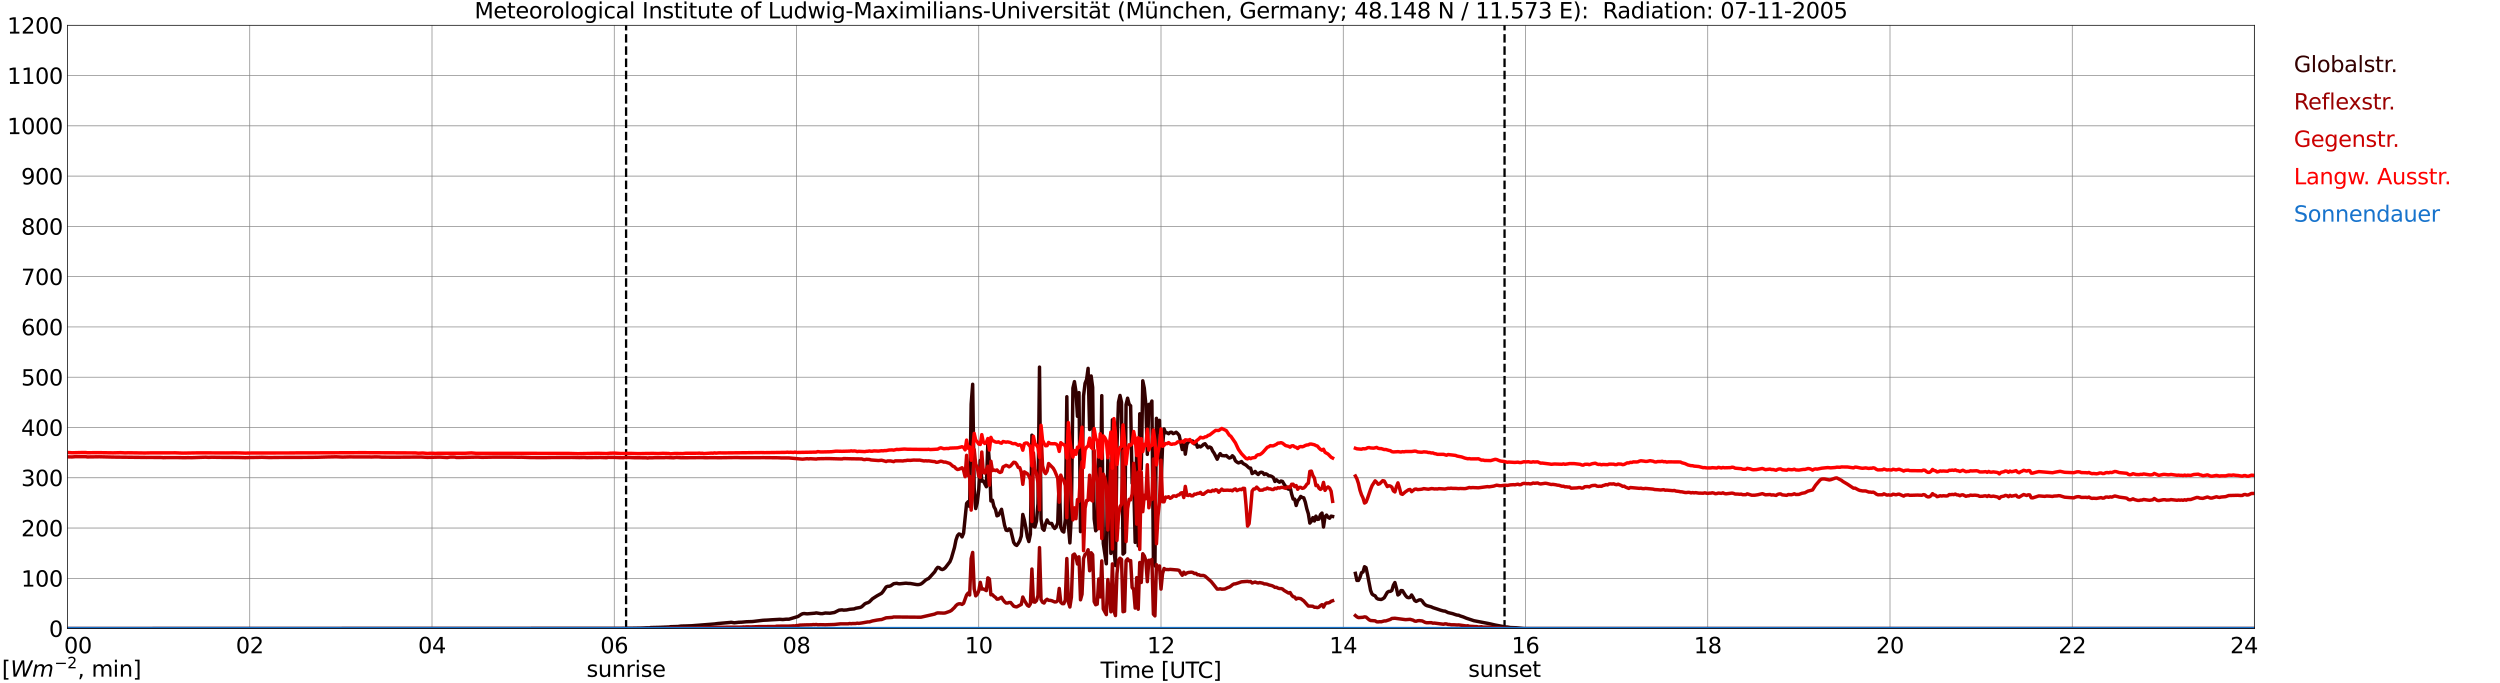 <?xml version="1.0" encoding="utf-8" standalone="no"?>
<!DOCTYPE svg PUBLIC "-//W3C//DTD SVG 1.1//EN"
  "http://www.w3.org/Graphics/SVG/1.1/DTD/svg11.dtd">
<svg xmlns:xlink="http://www.w3.org/1999/xlink" width="1085.4pt" height="296.64pt" viewBox="0 0 1085.4 296.64" xmlns="http://www.w3.org/2000/svg" version="1.1">
 <defs>
  <style type="text/css">*{stroke-linejoin: round; stroke-linecap: butt}</style>
 </defs>
 <g id="figure_1">
  <g id="patch_1">
   <path d="M 0 296.64 
L 1085.4 296.64 
L 1085.4 0 
L 0 0 
z
" style="fill: #ffffff"/>
  </g>
  <g id="axes_1">
   <g id="patch_2">
    <path d="M 29.306 272.909 
L 978.814 272.909 
L 978.814 10.976 
L 29.306 10.976 
z
" style="fill: #ffffff"/>
   </g>
   <g id="patch_3">
    <path d="M 978.814 272.909 
L 978.814 272.909 
L 978.814 10.976 
L 978.814 10.976 
z
" clip-path="url(#p2d25624f93)" style="fill: #d3d3d3; opacity: 0.25; stroke: #d3d3d3; stroke-linejoin: miter"/>
   </g>
   <g id="matplotlib.axis_1">
    <g id="xtick_1">
     <g id="line2d_1">
      <path d="M 29.306 272.909 
L 29.306 10.976 
" clip-path="url(#p2d25624f93)" style="fill: none; stroke: #808080; stroke-width: 0.3; stroke-linecap: square"/>
     </g>
     <g id="line2d_2"/>
     <g id="text_1">
      <!--    00 -->
      <g transform="translate(18.733 283.627) scale(0.095 -0.095)">
       <defs>
        <path id="DejaVuSans-20" transform="scale(0.016)"/>
        <path id="DejaVuSans-30" d="M 2034 4250 
Q 1547 4250 1301 3770 
Q 1056 3291 1056 2328 
Q 1056 1369 1301 889 
Q 1547 409 2034 409 
Q 2525 409 2770 889 
Q 3016 1369 3016 2328 
Q 3016 3291 2770 3770 
Q 2525 4250 2034 4250 
z
M 2034 4750 
Q 2819 4750 3233 4129 
Q 3647 3509 3647 2328 
Q 3647 1150 3233 529 
Q 2819 -91 2034 -91 
Q 1250 -91 836 529 
Q 422 1150 422 2328 
Q 422 3509 836 4129 
Q 1250 4750 2034 4750 
z
" transform="scale(0.016)"/>
       </defs>
       <use xlink:href="#DejaVuSans-20"/>
       <use xlink:href="#DejaVuSans-20" transform="translate(31.787 0)"/>
       <use xlink:href="#DejaVuSans-20" transform="translate(63.574 0)"/>
       <use xlink:href="#DejaVuSans-30" transform="translate(95.361 0)"/>
       <use xlink:href="#DejaVuSans-30" transform="translate(158.984 0)"/>
      </g>
     </g>
    </g>
    <g id="xtick_2">
     <g id="line2d_3">
      <path d="M 108.431 272.909 
L 108.431 10.976 
" clip-path="url(#p2d25624f93)" style="fill: none; stroke: #808080; stroke-width: 0.3; stroke-linecap: square"/>
     </g>
     <g id="line2d_4"/>
     <g id="text_2">
      <!-- 02 -->
      <g transform="translate(102.387 283.627) scale(0.095 -0.095)">
       <defs>
        <path id="DejaVuSans-32" d="M 1228 531 
L 3431 531 
L 3431 0 
L 469 0 
L 469 531 
Q 828 903 1448 1529 
Q 2069 2156 2228 2338 
Q 2531 2678 2651 2914 
Q 2772 3150 2772 3378 
Q 2772 3750 2511 3984 
Q 2250 4219 1831 4219 
Q 1534 4219 1204 4116 
Q 875 4013 500 3803 
L 500 4441 
Q 881 4594 1212 4672 
Q 1544 4750 1819 4750 
Q 2544 4750 2975 4387 
Q 3406 4025 3406 3419 
Q 3406 3131 3298 2873 
Q 3191 2616 2906 2266 
Q 2828 2175 2409 1742 
Q 1991 1309 1228 531 
z
" transform="scale(0.016)"/>
       </defs>
       <use xlink:href="#DejaVuSans-30"/>
       <use xlink:href="#DejaVuSans-32" transform="translate(63.623 0)"/>
      </g>
     </g>
    </g>
    <g id="xtick_3">
     <g id="line2d_5">
      <path d="M 187.557 272.909 
L 187.557 10.976 
" clip-path="url(#p2d25624f93)" style="fill: none; stroke: #808080; stroke-width: 0.3; stroke-linecap: square"/>
     </g>
     <g id="line2d_6"/>
     <g id="text_3">
      <!-- 04 -->
      <g transform="translate(181.513 283.627) scale(0.095 -0.095)">
       <defs>
        <path id="DejaVuSans-34" d="M 2419 4116 
L 825 1625 
L 2419 1625 
L 2419 4116 
z
M 2253 4666 
L 3047 4666 
L 3047 1625 
L 3713 1625 
L 3713 1100 
L 3047 1100 
L 3047 0 
L 2419 0 
L 2419 1100 
L 313 1100 
L 313 1709 
L 2253 4666 
z
" transform="scale(0.016)"/>
       </defs>
       <use xlink:href="#DejaVuSans-30"/>
       <use xlink:href="#DejaVuSans-34" transform="translate(63.623 0)"/>
      </g>
     </g>
    </g>
    <g id="xtick_4">
     <g id="line2d_7">
      <path d="M 266.683 272.909 
L 266.683 10.976 
" clip-path="url(#p2d25624f93)" style="fill: none; stroke: #808080; stroke-width: 0.3; stroke-linecap: square"/>
     </g>
     <g id="line2d_8"/>
     <g id="text_4">
      <!-- 06 -->
      <g transform="translate(260.638 283.627) scale(0.095 -0.095)">
       <defs>
        <path id="DejaVuSans-36" d="M 2113 2584 
Q 1688 2584 1439 2293 
Q 1191 2003 1191 1497 
Q 1191 994 1439 701 
Q 1688 409 2113 409 
Q 2538 409 2786 701 
Q 3034 994 3034 1497 
Q 3034 2003 2786 2293 
Q 2538 2584 2113 2584 
z
M 3366 4563 
L 3366 3988 
Q 3128 4100 2886 4159 
Q 2644 4219 2406 4219 
Q 1781 4219 1451 3797 
Q 1122 3375 1075 2522 
Q 1259 2794 1537 2939 
Q 1816 3084 2150 3084 
Q 2853 3084 3261 2657 
Q 3669 2231 3669 1497 
Q 3669 778 3244 343 
Q 2819 -91 2113 -91 
Q 1303 -91 875 529 
Q 447 1150 447 2328 
Q 447 3434 972 4092 
Q 1497 4750 2381 4750 
Q 2619 4750 2861 4703 
Q 3103 4656 3366 4563 
z
" transform="scale(0.016)"/>
       </defs>
       <use xlink:href="#DejaVuSans-30"/>
       <use xlink:href="#DejaVuSans-36" transform="translate(63.623 0)"/>
      </g>
     </g>
    </g>
    <g id="xtick_5">
     <g id="line2d_9">
      <path d="M 345.808 272.909 
L 345.808 10.976 
" clip-path="url(#p2d25624f93)" style="fill: none; stroke: #808080; stroke-width: 0.3; stroke-linecap: square"/>
     </g>
     <g id="line2d_10"/>
     <g id="text_5">
      <!-- 08 -->
      <g transform="translate(339.764 283.627) scale(0.095 -0.095)">
       <defs>
        <path id="DejaVuSans-38" d="M 2034 2216 
Q 1584 2216 1326 1975 
Q 1069 1734 1069 1313 
Q 1069 891 1326 650 
Q 1584 409 2034 409 
Q 2484 409 2743 651 
Q 3003 894 3003 1313 
Q 3003 1734 2745 1975 
Q 2488 2216 2034 2216 
z
M 1403 2484 
Q 997 2584 770 2862 
Q 544 3141 544 3541 
Q 544 4100 942 4425 
Q 1341 4750 2034 4750 
Q 2731 4750 3128 4425 
Q 3525 4100 3525 3541 
Q 3525 3141 3298 2862 
Q 3072 2584 2669 2484 
Q 3125 2378 3379 2068 
Q 3634 1759 3634 1313 
Q 3634 634 3220 271 
Q 2806 -91 2034 -91 
Q 1263 -91 848 271 
Q 434 634 434 1313 
Q 434 1759 690 2068 
Q 947 2378 1403 2484 
z
M 1172 3481 
Q 1172 3119 1398 2916 
Q 1625 2713 2034 2713 
Q 2441 2713 2670 2916 
Q 2900 3119 2900 3481 
Q 2900 3844 2670 4047 
Q 2441 4250 2034 4250 
Q 1625 4250 1398 4047 
Q 1172 3844 1172 3481 
z
" transform="scale(0.016)"/>
       </defs>
       <use xlink:href="#DejaVuSans-30"/>
       <use xlink:href="#DejaVuSans-38" transform="translate(63.623 0)"/>
      </g>
     </g>
    </g>
    <g id="xtick_6">
     <g id="line2d_11">
      <path d="M 424.934 272.909 
L 424.934 10.976 
" clip-path="url(#p2d25624f93)" style="fill: none; stroke: #808080; stroke-width: 0.3; stroke-linecap: square"/>
     </g>
     <g id="line2d_12"/>
     <g id="text_6">
      <!-- 10 -->
      <g transform="translate(418.89 283.627) scale(0.095 -0.095)">
       <defs>
        <path id="DejaVuSans-31" d="M 794 531 
L 1825 531 
L 1825 4091 
L 703 3866 
L 703 4441 
L 1819 4666 
L 2450 4666 
L 2450 531 
L 3481 531 
L 3481 0 
L 794 0 
L 794 531 
z
" transform="scale(0.016)"/>
       </defs>
       <use xlink:href="#DejaVuSans-31"/>
       <use xlink:href="#DejaVuSans-30" transform="translate(63.623 0)"/>
      </g>
     </g>
    </g>
    <g id="xtick_7">
     <g id="line2d_13">
      <path d="M 504.06 272.909 
L 504.06 10.976 
" clip-path="url(#p2d25624f93)" style="fill: none; stroke: #808080; stroke-width: 0.3; stroke-linecap: square"/>
     </g>
     <g id="line2d_14"/>
     <g id="text_7">
      <!-- 12 -->
      <g transform="translate(498.015 283.627) scale(0.095 -0.095)">
       <use xlink:href="#DejaVuSans-31"/>
       <use xlink:href="#DejaVuSans-32" transform="translate(63.623 0)"/>
      </g>
     </g>
    </g>
    <g id="xtick_8">
     <g id="line2d_15">
      <path d="M 583.185 272.909 
L 583.185 10.976 
" clip-path="url(#p2d25624f93)" style="fill: none; stroke: #808080; stroke-width: 0.3; stroke-linecap: square"/>
     </g>
     <g id="line2d_16"/>
     <g id="text_8">
      <!-- 14 -->
      <g transform="translate(577.141 283.627) scale(0.095 -0.095)">
       <use xlink:href="#DejaVuSans-31"/>
       <use xlink:href="#DejaVuSans-34" transform="translate(63.623 0)"/>
      </g>
     </g>
    </g>
    <g id="xtick_9">
     <g id="line2d_17">
      <path d="M 662.311 272.909 
L 662.311 10.976 
" clip-path="url(#p2d25624f93)" style="fill: none; stroke: #808080; stroke-width: 0.3; stroke-linecap: square"/>
     </g>
     <g id="line2d_18"/>
     <g id="text_9">
      <!-- 16 -->
      <g transform="translate(656.267 283.627) scale(0.095 -0.095)">
       <use xlink:href="#DejaVuSans-31"/>
       <use xlink:href="#DejaVuSans-36" transform="translate(63.623 0)"/>
      </g>
     </g>
    </g>
    <g id="xtick_10">
     <g id="line2d_19">
      <path d="M 741.437 272.909 
L 741.437 10.976 
" clip-path="url(#p2d25624f93)" style="fill: none; stroke: #808080; stroke-width: 0.3; stroke-linecap: square"/>
     </g>
     <g id="line2d_20"/>
     <g id="text_10">
      <!-- 18 -->
      <g transform="translate(735.392 283.627) scale(0.095 -0.095)">
       <use xlink:href="#DejaVuSans-31"/>
       <use xlink:href="#DejaVuSans-38" transform="translate(63.623 0)"/>
      </g>
     </g>
    </g>
    <g id="xtick_11">
     <g id="line2d_21">
      <path d="M 820.562 272.909 
L 820.562 10.976 
" clip-path="url(#p2d25624f93)" style="fill: none; stroke: #808080; stroke-width: 0.3; stroke-linecap: square"/>
     </g>
     <g id="line2d_22"/>
     <g id="text_11">
      <!-- 20 -->
      <g transform="translate(814.518 283.627) scale(0.095 -0.095)">
       <use xlink:href="#DejaVuSans-32"/>
       <use xlink:href="#DejaVuSans-30" transform="translate(63.623 0)"/>
      </g>
     </g>
    </g>
    <g id="xtick_12">
     <g id="line2d_23">
      <path d="M 899.688 272.909 
L 899.688 10.976 
" clip-path="url(#p2d25624f93)" style="fill: none; stroke: #808080; stroke-width: 0.3; stroke-linecap: square"/>
     </g>
     <g id="line2d_24"/>
     <g id="text_12">
      <!-- 22 -->
      <g transform="translate(893.644 283.627) scale(0.095 -0.095)">
       <use xlink:href="#DejaVuSans-32"/>
       <use xlink:href="#DejaVuSans-32" transform="translate(63.623 0)"/>
      </g>
     </g>
    </g>
    <g id="xtick_13">
     <g id="line2d_25">
      <path d="M 978.814 272.909 
L 978.814 10.976 
" clip-path="url(#p2d25624f93)" style="fill: none; stroke: #808080; stroke-width: 0.3; stroke-linecap: square"/>
     </g>
     <g id="line2d_26"/>
     <g id="text_13">
      <!-- 24    -->
      <g transform="translate(968.241 283.627) scale(0.095 -0.095)">
       <use xlink:href="#DejaVuSans-32"/>
       <use xlink:href="#DejaVuSans-34" transform="translate(63.623 0)"/>
       <use xlink:href="#DejaVuSans-20" transform="translate(127.246 0)"/>
       <use xlink:href="#DejaVuSans-20" transform="translate(159.033 0)"/>
       <use xlink:href="#DejaVuSans-20" transform="translate(190.82 0)"/>
      </g>
     </g>
    </g>
    <g id="text_14">
     <!-- Time [UTC] -->
     <g transform="translate(477.806 294.322) scale(0.095 -0.095)">
      <defs>
       <path id="DejaVuSans-54" d="M -19 4666 
L 3928 4666 
L 3928 4134 
L 2272 4134 
L 2272 0 
L 1638 0 
L 1638 4134 
L -19 4134 
L -19 4666 
z
" transform="scale(0.016)"/>
       <path id="DejaVuSans-69" d="M 603 3500 
L 1178 3500 
L 1178 0 
L 603 0 
L 603 3500 
z
M 603 4863 
L 1178 4863 
L 1178 4134 
L 603 4134 
L 603 4863 
z
" transform="scale(0.016)"/>
       <path id="DejaVuSans-6d" d="M 3328 2828 
Q 3544 3216 3844 3400 
Q 4144 3584 4550 3584 
Q 5097 3584 5394 3201 
Q 5691 2819 5691 2113 
L 5691 0 
L 5113 0 
L 5113 2094 
Q 5113 2597 4934 2840 
Q 4756 3084 4391 3084 
Q 3944 3084 3684 2787 
Q 3425 2491 3425 1978 
L 3425 0 
L 2847 0 
L 2847 2094 
Q 2847 2600 2669 2842 
Q 2491 3084 2119 3084 
Q 1678 3084 1418 2786 
Q 1159 2488 1159 1978 
L 1159 0 
L 581 0 
L 581 3500 
L 1159 3500 
L 1159 2956 
Q 1356 3278 1631 3431 
Q 1906 3584 2284 3584 
Q 2666 3584 2933 3390 
Q 3200 3197 3328 2828 
z
" transform="scale(0.016)"/>
       <path id="DejaVuSans-65" d="M 3597 1894 
L 3597 1613 
L 953 1613 
Q 991 1019 1311 708 
Q 1631 397 2203 397 
Q 2534 397 2845 478 
Q 3156 559 3463 722 
L 3463 178 
Q 3153 47 2828 -22 
Q 2503 -91 2169 -91 
Q 1331 -91 842 396 
Q 353 884 353 1716 
Q 353 2575 817 3079 
Q 1281 3584 2069 3584 
Q 2775 3584 3186 3129 
Q 3597 2675 3597 1894 
z
M 3022 2063 
Q 3016 2534 2758 2815 
Q 2500 3097 2075 3097 
Q 1594 3097 1305 2825 
Q 1016 2553 972 2059 
L 3022 2063 
z
" transform="scale(0.016)"/>
       <path id="DejaVuSans-5b" d="M 550 4863 
L 1875 4863 
L 1875 4416 
L 1125 4416 
L 1125 -397 
L 1875 -397 
L 1875 -844 
L 550 -844 
L 550 4863 
z
" transform="scale(0.016)"/>
       <path id="DejaVuSans-55" d="M 556 4666 
L 1191 4666 
L 1191 1831 
Q 1191 1081 1462 751 
Q 1734 422 2344 422 
Q 2950 422 3222 751 
Q 3494 1081 3494 1831 
L 3494 4666 
L 4128 4666 
L 4128 1753 
Q 4128 841 3676 375 
Q 3225 -91 2344 -91 
Q 1459 -91 1007 375 
Q 556 841 556 1753 
L 556 4666 
z
" transform="scale(0.016)"/>
       <path id="DejaVuSans-43" d="M 4122 4306 
L 4122 3641 
Q 3803 3938 3442 4084 
Q 3081 4231 2675 4231 
Q 1875 4231 1450 3742 
Q 1025 3253 1025 2328 
Q 1025 1406 1450 917 
Q 1875 428 2675 428 
Q 3081 428 3442 575 
Q 3803 722 4122 1019 
L 4122 359 
Q 3791 134 3420 21 
Q 3050 -91 2638 -91 
Q 1578 -91 968 557 
Q 359 1206 359 2328 
Q 359 3453 968 4101 
Q 1578 4750 2638 4750 
Q 3056 4750 3426 4639 
Q 3797 4528 4122 4306 
z
" transform="scale(0.016)"/>
       <path id="DejaVuSans-5d" d="M 1947 4863 
L 1947 -844 
L 622 -844 
L 622 -397 
L 1369 -397 
L 1369 4416 
L 622 4416 
L 622 4863 
L 1947 4863 
z
" transform="scale(0.016)"/>
      </defs>
      <use xlink:href="#DejaVuSans-54"/>
      <use xlink:href="#DejaVuSans-69" transform="translate(57.959 0)"/>
      <use xlink:href="#DejaVuSans-6d" transform="translate(85.742 0)"/>
      <use xlink:href="#DejaVuSans-65" transform="translate(183.154 0)"/>
      <use xlink:href="#DejaVuSans-20" transform="translate(244.678 0)"/>
      <use xlink:href="#DejaVuSans-5b" transform="translate(276.465 0)"/>
      <use xlink:href="#DejaVuSans-55" transform="translate(315.479 0)"/>
      <use xlink:href="#DejaVuSans-54" transform="translate(388.672 0)"/>
      <use xlink:href="#DejaVuSans-43" transform="translate(443.881 0)"/>
      <use xlink:href="#DejaVuSans-5d" transform="translate(513.705 0)"/>
     </g>
    </g>
   </g>
   <g id="matplotlib.axis_2">
    <g id="ytick_1">
     <g id="line2d_27">
      <path d="M 29.306 272.909 
L 978.814 272.909 
" clip-path="url(#p2d25624f93)" style="fill: none; stroke: #808080; stroke-width: 0.3; stroke-linecap: square"/>
     </g>
     <g id="line2d_28"/>
     <g id="text_15">
      <!-- 0 -->
      <g transform="translate(21.261 276.518) scale(0.095 -0.095)">
       <use xlink:href="#DejaVuSans-30"/>
      </g>
     </g>
    </g>
    <g id="ytick_2">
     <g id="line2d_29">
      <path d="M 29.306 251.081 
L 978.814 251.081 
" clip-path="url(#p2d25624f93)" style="fill: none; stroke: #808080; stroke-width: 0.3; stroke-linecap: square"/>
     </g>
     <g id="line2d_30"/>
     <g id="text_16">
      <!-- 100 -->
      <g transform="translate(9.173 254.69) scale(0.095 -0.095)">
       <use xlink:href="#DejaVuSans-31"/>
       <use xlink:href="#DejaVuSans-30" transform="translate(63.623 0)"/>
       <use xlink:href="#DejaVuSans-30" transform="translate(127.246 0)"/>
      </g>
     </g>
    </g>
    <g id="ytick_3">
     <g id="line2d_31">
      <path d="M 29.306 229.253 
L 978.814 229.253 
" clip-path="url(#p2d25624f93)" style="fill: none; stroke: #808080; stroke-width: 0.3; stroke-linecap: square"/>
     </g>
     <g id="line2d_32"/>
     <g id="text_17">
      <!-- 200 -->
      <g transform="translate(9.173 232.863) scale(0.095 -0.095)">
       <use xlink:href="#DejaVuSans-32"/>
       <use xlink:href="#DejaVuSans-30" transform="translate(63.623 0)"/>
       <use xlink:href="#DejaVuSans-30" transform="translate(127.246 0)"/>
      </g>
     </g>
    </g>
    <g id="ytick_4">
     <g id="line2d_33">
      <path d="M 29.306 207.426 
L 978.814 207.426 
" clip-path="url(#p2d25624f93)" style="fill: none; stroke: #808080; stroke-width: 0.3; stroke-linecap: square"/>
     </g>
     <g id="line2d_34"/>
     <g id="text_18">
      <!-- 300 -->
      <g transform="translate(9.173 211.035) scale(0.095 -0.095)">
       <defs>
        <path id="DejaVuSans-33" d="M 2597 2516 
Q 3050 2419 3304 2112 
Q 3559 1806 3559 1356 
Q 3559 666 3084 287 
Q 2609 -91 1734 -91 
Q 1441 -91 1130 -33 
Q 819 25 488 141 
L 488 750 
Q 750 597 1062 519 
Q 1375 441 1716 441 
Q 2309 441 2620 675 
Q 2931 909 2931 1356 
Q 2931 1769 2642 2001 
Q 2353 2234 1838 2234 
L 1294 2234 
L 1294 2753 
L 1863 2753 
Q 2328 2753 2575 2939 
Q 2822 3125 2822 3475 
Q 2822 3834 2567 4026 
Q 2313 4219 1838 4219 
Q 1578 4219 1281 4162 
Q 984 4106 628 3988 
L 628 4550 
Q 988 4650 1302 4700 
Q 1616 4750 1894 4750 
Q 2613 4750 3031 4423 
Q 3450 4097 3450 3541 
Q 3450 3153 3228 2886 
Q 3006 2619 2597 2516 
z
" transform="scale(0.016)"/>
       </defs>
       <use xlink:href="#DejaVuSans-33"/>
       <use xlink:href="#DejaVuSans-30" transform="translate(63.623 0)"/>
       <use xlink:href="#DejaVuSans-30" transform="translate(127.246 0)"/>
      </g>
     </g>
    </g>
    <g id="ytick_5">
     <g id="line2d_35">
      <path d="M 29.306 185.598 
L 978.814 185.598 
" clip-path="url(#p2d25624f93)" style="fill: none; stroke: #808080; stroke-width: 0.3; stroke-linecap: square"/>
     </g>
     <g id="line2d_36"/>
     <g id="text_19">
      <!-- 400 -->
      <g transform="translate(9.173 189.207) scale(0.095 -0.095)">
       <use xlink:href="#DejaVuSans-34"/>
       <use xlink:href="#DejaVuSans-30" transform="translate(63.623 0)"/>
       <use xlink:href="#DejaVuSans-30" transform="translate(127.246 0)"/>
      </g>
     </g>
    </g>
    <g id="ytick_6">
     <g id="line2d_37">
      <path d="M 29.306 163.77 
L 978.814 163.77 
" clip-path="url(#p2d25624f93)" style="fill: none; stroke: #808080; stroke-width: 0.3; stroke-linecap: square"/>
     </g>
     <g id="line2d_38"/>
     <g id="text_20">
      <!-- 500 -->
      <g transform="translate(9.173 167.379) scale(0.095 -0.095)">
       <defs>
        <path id="DejaVuSans-35" d="M 691 4666 
L 3169 4666 
L 3169 4134 
L 1269 4134 
L 1269 2991 
Q 1406 3038 1543 3061 
Q 1681 3084 1819 3084 
Q 2600 3084 3056 2656 
Q 3513 2228 3513 1497 
Q 3513 744 3044 326 
Q 2575 -91 1722 -91 
Q 1428 -91 1123 -41 
Q 819 9 494 109 
L 494 744 
Q 775 591 1075 516 
Q 1375 441 1709 441 
Q 2250 441 2565 725 
Q 2881 1009 2881 1497 
Q 2881 1984 2565 2268 
Q 2250 2553 1709 2553 
Q 1456 2553 1204 2497 
Q 953 2441 691 2322 
L 691 4666 
z
" transform="scale(0.016)"/>
       </defs>
       <use xlink:href="#DejaVuSans-35"/>
       <use xlink:href="#DejaVuSans-30" transform="translate(63.623 0)"/>
       <use xlink:href="#DejaVuSans-30" transform="translate(127.246 0)"/>
      </g>
     </g>
    </g>
    <g id="ytick_7">
     <g id="line2d_39">
      <path d="M 29.306 141.942 
L 978.814 141.942 
" clip-path="url(#p2d25624f93)" style="fill: none; stroke: #808080; stroke-width: 0.3; stroke-linecap: square"/>
     </g>
     <g id="line2d_40"/>
     <g id="text_21">
      <!-- 600 -->
      <g transform="translate(9.173 145.551) scale(0.095 -0.095)">
       <use xlink:href="#DejaVuSans-36"/>
       <use xlink:href="#DejaVuSans-30" transform="translate(63.623 0)"/>
       <use xlink:href="#DejaVuSans-30" transform="translate(127.246 0)"/>
      </g>
     </g>
    </g>
    <g id="ytick_8">
     <g id="line2d_41">
      <path d="M 29.306 120.114 
L 978.814 120.114 
" clip-path="url(#p2d25624f93)" style="fill: none; stroke: #808080; stroke-width: 0.3; stroke-linecap: square"/>
     </g>
     <g id="line2d_42"/>
     <g id="text_22">
      <!-- 700 -->
      <g transform="translate(9.173 123.724) scale(0.095 -0.095)">
       <defs>
        <path id="DejaVuSans-37" d="M 525 4666 
L 3525 4666 
L 3525 4397 
L 1831 0 
L 1172 0 
L 2766 4134 
L 525 4134 
L 525 4666 
z
" transform="scale(0.016)"/>
       </defs>
       <use xlink:href="#DejaVuSans-37"/>
       <use xlink:href="#DejaVuSans-30" transform="translate(63.623 0)"/>
       <use xlink:href="#DejaVuSans-30" transform="translate(127.246 0)"/>
      </g>
     </g>
    </g>
    <g id="ytick_9">
     <g id="line2d_43">
      <path d="M 29.306 98.287 
L 978.814 98.287 
" clip-path="url(#p2d25624f93)" style="fill: none; stroke: #808080; stroke-width: 0.3; stroke-linecap: square"/>
     </g>
     <g id="line2d_44"/>
     <g id="text_23">
      <!-- 800 -->
      <g transform="translate(9.173 101.896) scale(0.095 -0.095)">
       <use xlink:href="#DejaVuSans-38"/>
       <use xlink:href="#DejaVuSans-30" transform="translate(63.623 0)"/>
       <use xlink:href="#DejaVuSans-30" transform="translate(127.246 0)"/>
      </g>
     </g>
    </g>
    <g id="ytick_10">
     <g id="line2d_45">
      <path d="M 29.306 76.459 
L 978.814 76.459 
" clip-path="url(#p2d25624f93)" style="fill: none; stroke: #808080; stroke-width: 0.3; stroke-linecap: square"/>
     </g>
     <g id="line2d_46"/>
     <g id="text_24">
      <!-- 900 -->
      <g transform="translate(9.173 80.068) scale(0.095 -0.095)">
       <defs>
        <path id="DejaVuSans-39" d="M 703 97 
L 703 672 
Q 941 559 1184 500 
Q 1428 441 1663 441 
Q 2288 441 2617 861 
Q 2947 1281 2994 2138 
Q 2813 1869 2534 1725 
Q 2256 1581 1919 1581 
Q 1219 1581 811 2004 
Q 403 2428 403 3163 
Q 403 3881 828 4315 
Q 1253 4750 1959 4750 
Q 2769 4750 3195 4129 
Q 3622 3509 3622 2328 
Q 3622 1225 3098 567 
Q 2575 -91 1691 -91 
Q 1453 -91 1209 -44 
Q 966 3 703 97 
z
M 1959 2075 
Q 2384 2075 2632 2365 
Q 2881 2656 2881 3163 
Q 2881 3666 2632 3958 
Q 2384 4250 1959 4250 
Q 1534 4250 1286 3958 
Q 1038 3666 1038 3163 
Q 1038 2656 1286 2365 
Q 1534 2075 1959 2075 
z
" transform="scale(0.016)"/>
       </defs>
       <use xlink:href="#DejaVuSans-39"/>
       <use xlink:href="#DejaVuSans-30" transform="translate(63.623 0)"/>
       <use xlink:href="#DejaVuSans-30" transform="translate(127.246 0)"/>
      </g>
     </g>
    </g>
    <g id="ytick_11">
     <g id="line2d_47">
      <path d="M 29.306 54.631 
L 978.814 54.631 
" clip-path="url(#p2d25624f93)" style="fill: none; stroke: #808080; stroke-width: 0.3; stroke-linecap: square"/>
     </g>
     <g id="line2d_48"/>
     <g id="text_25">
      <!-- 1000 -->
      <g transform="translate(3.128 58.24) scale(0.095 -0.095)">
       <use xlink:href="#DejaVuSans-31"/>
       <use xlink:href="#DejaVuSans-30" transform="translate(63.623 0)"/>
       <use xlink:href="#DejaVuSans-30" transform="translate(127.246 0)"/>
       <use xlink:href="#DejaVuSans-30" transform="translate(190.869 0)"/>
      </g>
     </g>
    </g>
    <g id="ytick_12">
     <g id="line2d_49">
      <path d="M 29.306 32.803 
L 978.814 32.803 
" clip-path="url(#p2d25624f93)" style="fill: none; stroke: #808080; stroke-width: 0.3; stroke-linecap: square"/>
     </g>
     <g id="line2d_50"/>
     <g id="text_26">
      <!-- 1100 -->
      <g transform="translate(3.128 36.413) scale(0.095 -0.095)">
       <use xlink:href="#DejaVuSans-31"/>
       <use xlink:href="#DejaVuSans-31" transform="translate(63.623 0)"/>
       <use xlink:href="#DejaVuSans-30" transform="translate(127.246 0)"/>
       <use xlink:href="#DejaVuSans-30" transform="translate(190.869 0)"/>
      </g>
     </g>
    </g>
    <g id="ytick_13">
     <g id="line2d_51">
      <path d="M 29.306 10.976 
L 978.814 10.976 
" clip-path="url(#p2d25624f93)" style="fill: none; stroke: #808080; stroke-width: 0.3; stroke-linecap: square"/>
     </g>
     <g id="line2d_52"/>
     <g id="text_27">
      <!-- 1200 -->
      <g transform="translate(3.128 14.585) scale(0.095 -0.095)">
       <use xlink:href="#DejaVuSans-31"/>
       <use xlink:href="#DejaVuSans-32" transform="translate(63.623 0)"/>
       <use xlink:href="#DejaVuSans-30" transform="translate(127.246 0)"/>
       <use xlink:href="#DejaVuSans-30" transform="translate(190.869 0)"/>
      </g>
     </g>
    </g>
   </g>
   <g id="line2d_53">
    <path d="M 271.826 272.909 
L 271.826 10.976 
" clip-path="url(#p2d25624f93)" style="fill: none; stroke-dasharray: 3.7,1.6; stroke-dashoffset: 0; stroke: #000000"/>
   </g>
   <g id="line2d_54">
    <path d="M 653.212 272.909 
L 653.212 10.976 
" clip-path="url(#p2d25624f93)" style="fill: none; stroke-dasharray: 3.7,1.6; stroke-dashoffset: 0; stroke: #000000"/>
   </g>
   <g id="line2d_55">
    <path d="M 29.306 272.909 
L 269.98 272.824 
L 270.639 272.778 
L 271.298 272.87 
L 271.958 272.778 
L 273.277 272.778 
L 278.552 272.686 
L 281.189 272.549 
L 281.849 272.594 
L 282.508 272.457 
L 286.464 272.365 
L 289.761 272.228 
L 290.42 272.228 
L 291.08 272.09 
L 294.377 271.999 
L 295.696 271.815 
L 297.674 271.769 
L 300.311 271.678 
L 310.202 270.901 
L 311.521 270.717 
L 316.796 270.261 
L 317.455 270.169 
L 318.774 270.396 
L 320.752 270.169 
L 322.071 270.124 
L 324.049 269.94 
L 326.686 269.849 
L 331.302 269.298 
L 333.28 269.207 
L 334.599 269.115 
L 338.555 268.888 
L 339.874 268.98 
L 341.193 268.842 
L 342.512 268.842 
L 346.468 267.653 
L 347.787 266.782 
L 348.446 266.463 
L 349.105 266.371 
L 350.424 266.507 
L 353.721 266.234 
L 354.38 266.096 
L 356.359 266.417 
L 357.018 266.417 
L 358.337 266.142 
L 360.315 266.234 
L 362.293 265.913 
L 364.271 264.907 
L 365.59 264.769 
L 366.249 264.907 
L 367.568 264.815 
L 368.887 264.54 
L 370.865 264.357 
L 371.524 264.082 
L 373.502 263.717 
L 374.162 263.396 
L 375.481 262.161 
L 376.14 261.84 
L 376.799 261.657 
L 377.459 261.292 
L 378.777 259.965 
L 380.756 258.684 
L 382.074 257.95 
L 382.734 257.584 
L 383.393 256.806 
L 384.712 254.84 
L 385.371 254.565 
L 386.031 254.519 
L 386.69 254.336 
L 388.009 253.421 
L 389.328 253.238 
L 389.987 253.421 
L 390.646 253.467 
L 393.284 253.192 
L 394.603 253.329 
L 395.262 253.329 
L 397.899 253.785 
L 398.559 253.831 
L 399.218 253.74 
L 399.878 253.513 
L 400.537 253.054 
L 401.856 251.865 
L 402.515 251.452 
L 403.175 251.177 
L 405.153 248.981 
L 405.812 248.25 
L 406.471 247.06 
L 407.131 246.327 
L 407.79 246.464 
L 408.45 247.06 
L 409.109 247.287 
L 409.768 247.015 
L 410.428 246.464 
L 412.406 243.902 
L 413.065 242.3 
L 414.384 237.725 
L 415.043 234.474 
L 415.703 232.554 
L 416.362 231.82 
L 417.022 232.049 
L 417.681 233.102 
L 418.34 231.502 
L 419.659 218.551 
L 420.318 217.818 
L 420.978 219.924 
L 421.637 175.489 
L 422.297 166.841 
L 422.956 211.778 
L 423.615 220.793 
L 424.275 218.322 
L 424.934 212.601 
L 425.593 199.926 
L 426.253 208.895 
L 426.912 208.803 
L 428.231 211.32 
L 428.89 192.1 
L 429.55 200.613 
L 430.209 217.499 
L 430.869 217.178 
L 431.528 219.97 
L 432.187 221.16 
L 432.847 223.951 
L 433.506 223.676 
L 434.825 221.114 
L 436.144 228.068 
L 436.803 230.174 
L 437.462 230.358 
L 438.122 229.624 
L 438.781 230.037 
L 440.1 235.483 
L 440.759 236.443 
L 441.419 236.81 
L 442.078 235.939 
L 442.737 234.795 
L 443.397 232.737 
L 444.056 223.355 
L 444.716 225.735 
L 445.375 229.122 
L 446.034 233.102 
L 446.694 235.116 
L 447.353 231.912 
L 448.012 188.944 
L 448.672 228.481 
L 449.331 228.801 
L 449.991 226.331 
L 450.65 218.689 
L 451.309 159.383 
L 451.969 225.414 
L 452.628 229.533 
L 453.287 230.22 
L 453.947 227.428 
L 454.606 225.735 
L 455.266 226.97 
L 455.925 227.291 
L 456.584 227.245 
L 457.244 228.618 
L 457.903 229.441 
L 458.563 228.71 
L 459.222 227.062 
L 459.881 207.43 
L 460.541 228.893 
L 461.2 230.539 
L 461.859 230.997 
L 462.519 225.643 
L 463.178 172.241 
L 463.838 227.976 
L 464.497 235.71 
L 465.156 223.447 
L 465.816 168.489 
L 466.475 165.697 
L 467.134 170 
L 467.794 180.752 
L 468.453 170.456 
L 469.113 230.814 
L 469.772 211.001 
L 470.431 171.875 
L 471.091 166.429 
L 471.75 164.783 
L 472.409 159.93 
L 473.069 186.473 
L 473.728 163.226 
L 474.388 168.168 
L 475.047 225.278 
L 475.706 230.449 
L 476.366 229.395 
L 477.025 195.534 
L 477.685 219.741 
L 478.344 171.783 
L 479.003 235.985 
L 480.322 244.771 
L 480.981 198.644 
L 481.641 215.622 
L 482.3 240.287 
L 482.96 182.262 
L 483.619 237.908 
L 484.278 245.55 
L 484.938 193.886 
L 485.597 174.621 
L 486.256 171.691 
L 486.916 174.621 
L 487.575 240.562 
L 488.235 239.921 
L 488.894 175.673 
L 489.553 172.881 
L 490.213 175.489 
L 490.872 176.177 
L 491.532 209.811 
L 492.191 209.078 
L 492.85 235.483 
L 493.51 192.88 
L 494.169 236.991 
L 494.828 179.654 
L 495.488 203.678 
L 496.147 165.331 
L 496.807 168.535 
L 497.466 175.535 
L 498.125 197.271 
L 498.785 175.581 
L 499.444 175.948 
L 500.103 174.116 
L 500.763 243.216 
L 501.422 245.687 
L 502.082 181.623 
L 502.741 187.663 
L 503.4 182.492 
L 504.06 210.909 
L 504.719 193.886 
L 505.379 186.198 
L 506.038 187.892 
L 506.697 187.892 
L 507.357 188.302 
L 508.016 187.709 
L 508.675 187.663 
L 509.335 188.256 
L 509.994 188.029 
L 510.654 187.663 
L 511.313 188.256 
L 511.972 189.081 
L 513.291 195.167 
L 513.95 191.552 
L 514.61 197.18 
L 515.269 192.88 
L 515.929 191.873 
L 516.588 191.552 
L 517.247 191.369 
L 517.907 191.507 
L 518.566 192.742 
L 519.226 192.238 
L 519.885 194.161 
L 520.544 193.657 
L 521.204 194.023 
L 521.863 193.565 
L 522.522 192.925 
L 523.182 192.65 
L 524.501 194.436 
L 525.16 194.069 
L 525.819 194.39 
L 526.479 195.809 
L 527.138 196.769 
L 528.457 199.378 
L 529.116 197.913 
L 529.776 196.953 
L 530.435 197.775 
L 531.754 197.913 
L 532.413 197.775 
L 533.073 198.417 
L 533.732 198.873 
L 534.391 198.644 
L 535.051 197.867 
L 535.71 198.507 
L 536.369 200.063 
L 537.029 200.613 
L 537.688 200.98 
L 538.348 200.751 
L 539.007 200.384 
L 539.666 201.207 
L 540.985 201.94 
L 542.304 203.176 
L 542.963 203.221 
L 543.623 205.601 
L 544.282 205.234 
L 544.941 204.686 
L 545.601 205.463 
L 546.26 206.013 
L 546.919 205.234 
L 547.579 205.005 
L 548.238 205.188 
L 548.898 206.013 
L 549.557 205.692 
L 550.216 206.013 
L 550.876 206.607 
L 551.535 206.607 
L 552.195 206.882 
L 552.854 207.34 
L 553.513 209.032 
L 554.173 208.301 
L 554.832 208.94 
L 555.491 209.353 
L 556.151 208.849 
L 556.81 209.032 
L 557.47 210.176 
L 558.788 212.053 
L 559.448 212.374 
L 560.107 211.411 
L 560.766 214.478 
L 561.426 216.674 
L 562.085 216.72 
L 562.745 219.466 
L 563.404 217.407 
L 564.063 216.674 
L 564.723 215.53 
L 565.382 215.989 
L 566.042 216.126 
L 566.701 218.001 
L 567.36 220.885 
L 568.02 223.035 
L 568.679 227.108 
L 569.338 226.285 
L 569.998 224.728 
L 570.657 226.193 
L 571.317 224.089 
L 571.976 225.505 
L 572.635 225.37 
L 573.295 223.447 
L 573.954 222.762 
L 574.613 228.801 
L 575.273 224.316 
L 575.932 223.63 
L 576.592 224.591 
L 577.251 225.003 
L 577.91 224.089 
L 578.57 224.224 
M 588.46 248.935 
L 589.12 252.002 
L 589.779 252.002 
L 590.439 250.721 
L 591.098 248.66 
L 591.757 248.342 
L 592.417 246.052 
L 593.076 246.464 
L 593.736 249.531 
L 595.054 256.348 
L 595.714 257.95 
L 596.373 258.409 
L 597.032 258.684 
L 597.692 259.736 
L 598.351 260.1 
L 599.67 260.284 
L 600.329 259.965 
L 600.989 259.507 
L 602.307 257.173 
L 602.967 256.761 
L 603.626 256.761 
L 604.286 256.348 
L 604.945 254.106 
L 605.604 252.917 
L 606.264 255.342 
L 606.923 258.317 
L 607.582 257.859 
L 608.242 256.394 
L 608.901 256.44 
L 610.22 258.546 
L 610.879 259.277 
L 611.539 259.507 
L 612.198 259.369 
L 612.858 258.317 
L 613.517 259.369 
L 614.176 260.696 
L 614.836 261.109 
L 616.154 260.467 
L 616.814 260.421 
L 617.473 260.925 
L 618.133 261.932 
L 618.792 262.573 
L 619.451 262.938 
L 621.429 263.488 
L 622.089 263.809 
L 624.067 264.448 
L 625.386 264.907 
L 626.705 265.271 
L 627.364 265.317 
L 628.683 265.959 
L 630.661 266.417 
L 631.98 266.873 
L 632.639 267.057 
L 633.298 267.103 
L 633.958 267.423 
L 635.276 267.834 
L 636.595 268.384 
L 639.892 269.482 
L 645.827 270.626 
L 647.145 270.901 
L 649.123 271.359 
L 651.102 271.724 
L 653.739 272.228 
L 654.399 272.228 
L 655.717 272.457 
L 658.355 272.549 
L 661.652 272.909 
L 978.154 272.909 
L 978.154 272.909 
" clip-path="url(#p2d25624f93)" style="fill: none; stroke: #330000; stroke-width: 1.5; stroke-linecap: square"/>
   </g>
   <g id="line2d_56">
    <path d="M 29.306 272.909 
L 289.102 272.909 
L 289.761 272.749 
L 290.42 272.797 
L 291.08 272.658 
L 293.058 272.704 
L 295.036 272.658 
L 302.289 272.61 
L 302.949 272.518 
L 303.608 272.61 
L 304.267 272.518 
L 304.927 272.564 
L 305.586 272.424 
L 307.564 272.47 
L 309.543 272.378 
L 310.202 272.47 
L 310.861 272.33 
L 312.18 272.33 
L 322.071 272.285 
L 322.73 272.191 
L 323.39 272.239 
L 324.049 272.145 
L 326.027 272.191 
L 329.324 272.051 
L 336.577 272.005 
L 337.236 271.865 
L 343.171 271.82 
L 344.49 271.726 
L 345.149 271.772 
L 345.808 271.586 
L 346.468 271.586 
L 347.127 271.401 
L 349.765 271.307 
L 352.402 271.261 
L 353.062 271.167 
L 353.721 271.215 
L 354.38 271.121 
L 355.04 271.261 
L 356.359 271.215 
L 358.337 271.261 
L 360.974 271.167 
L 362.293 271.121 
L 364.93 270.842 
L 368.227 270.842 
L 368.887 270.702 
L 369.546 270.796 
L 370.206 270.702 
L 371.524 270.702 
L 372.184 270.562 
L 372.843 270.656 
L 374.162 270.468 
L 376.799 270.004 
L 377.459 270.004 
L 378.777 269.584 
L 380.756 269.213 
L 382.074 269.026 
L 382.734 268.98 
L 384.712 268.235 
L 387.349 268.05 
L 388.009 267.862 
L 398.559 267.956 
L 399.878 267.956 
L 405.812 266.607 
L 406.471 266.28 
L 407.131 266.094 
L 409.768 266.188 
L 410.428 266.094 
L 411.746 265.629 
L 412.406 265.396 
L 413.065 265.025 
L 414.384 263.767 
L 415.043 262.929 
L 415.703 262.37 
L 416.362 262.139 
L 417.022 262.139 
L 417.681 262.418 
L 418.34 261.951 
L 419.659 258.321 
L 420.318 257.485 
L 420.978 258.321 
L 421.637 242.544 
L 422.297 239.846 
L 422.956 255.669 
L 423.615 258.695 
L 424.275 258.042 
L 424.934 256.553 
L 425.593 252.829 
L 426.253 255.763 
L 426.912 255.669 
L 428.231 256.414 
L 428.89 250.876 
L 429.55 251.387 
L 430.209 258.23 
L 430.869 258.182 
L 431.528 258.88 
L 432.187 259.345 
L 432.847 260.137 
L 433.506 260.092 
L 434.825 259.299 
L 435.484 260.417 
L 436.144 261.255 
L 436.803 261.814 
L 437.462 261.814 
L 438.122 261.58 
L 438.781 261.58 
L 440.1 263.163 
L 440.759 263.394 
L 441.419 263.488 
L 443.397 262.418 
L 444.056 259.208 
L 444.716 260.602 
L 446.034 262.789 
L 446.694 263.209 
L 447.353 262.185 
L 448.012 247.058 
L 448.672 261.301 
L 449.331 261.44 
L 449.991 260.788 
L 450.65 258.509 
L 451.309 237.751 
L 451.969 260.323 
L 452.628 261.486 
L 453.287 261.814 
L 453.947 260.696 
L 454.606 260.183 
L 455.266 260.648 
L 455.925 260.648 
L 456.584 260.788 
L 457.903 261.347 
L 458.563 261.301 
L 459.222 260.788 
L 459.881 255.484 
L 460.541 261.486 
L 461.2 262.091 
L 461.859 262.091 
L 462.519 260.511 
L 463.178 242.498 
L 463.838 261.44 
L 464.497 263.534 
L 465.156 259.299 
L 465.816 241.01 
L 466.475 240.543 
L 467.134 241.754 
L 467.794 244.871 
L 468.453 241.754 
L 469.113 260.417 
L 469.772 257.996 
L 470.431 242.498 
L 471.091 240.682 
L 471.75 240.172 
L 472.409 238.683 
L 473.069 247.805 
L 473.728 239.986 
L 474.388 240.822 
L 475.047 261.207 
L 475.706 262.558 
L 476.366 262.279 
L 477.025 251.387 
L 477.685 259.159 
L 478.344 243.522 
L 479.003 264.372 
L 480.322 266.839 
L 480.981 251.62 
L 481.641 257.158 
L 482.3 265.629 
L 482.96 244.825 
L 483.619 265.164 
L 484.278 267.258 
L 484.938 249.06 
L 485.597 243.149 
L 486.256 242.359 
L 486.916 242.869 
L 487.575 265.583 
L 488.235 265.396 
L 488.894 243.428 
L 489.553 242.638 
L 490.213 243.476 
L 490.872 243.382 
L 491.532 255.11 
L 492.191 255.903 
L 492.85 264.001 
L 493.51 250.782 
L 494.169 264.512 
L 494.828 244.221 
L 495.488 252.877 
L 496.147 240.403 
L 496.807 241.381 
L 497.466 243.289 
L 498.125 252.55 
L 498.785 243.243 
L 499.444 243.337 
L 500.103 242.917 
L 500.763 266.653 
L 501.422 267.397 
L 502.082 245.15 
L 502.741 247.058 
L 503.4 245.709 
L 504.06 255.763 
L 504.719 249.108 
L 505.379 246.827 
L 506.038 247.246 
L 507.357 247.292 
L 508.016 247.198 
L 511.313 247.477 
L 511.972 247.665 
L 512.632 248.828 
L 513.291 249.758 
L 513.95 248.409 
L 514.61 249.293 
L 515.269 248.78 
L 515.929 248.549 
L 517.247 248.409 
L 517.907 248.549 
L 518.566 249.014 
L 519.226 248.92 
L 519.885 249.527 
L 520.544 249.527 
L 521.204 249.852 
L 522.522 249.852 
L 523.182 250.132 
L 525.819 252.458 
L 527.138 254.087 
L 528.457 255.763 
L 529.116 255.763 
L 529.776 255.623 
L 530.435 255.809 
L 531.754 255.715 
L 533.073 255.11 
L 533.732 254.879 
L 534.391 254.46 
L 535.051 253.901 
L 535.71 253.528 
L 536.369 253.482 
L 537.688 253.063 
L 539.007 252.598 
L 541.644 252.41 
L 542.304 252.55 
L 542.963 252.458 
L 543.623 253.109 
L 544.941 252.69 
L 545.601 252.969 
L 546.26 253.109 
L 546.919 252.923 
L 548.238 253.203 
L 548.898 253.528 
L 549.557 253.528 
L 550.216 253.668 
L 550.876 253.947 
L 552.195 254.272 
L 552.854 254.552 
L 553.513 255.019 
L 554.173 254.971 
L 554.832 255.344 
L 555.491 255.53 
L 556.151 255.53 
L 556.81 255.715 
L 557.47 256.322 
L 559.448 257.485 
L 560.107 257.252 
L 560.766 258.369 
L 561.426 259.068 
L 562.085 259.208 
L 562.745 260.092 
L 563.404 259.718 
L 564.723 259.904 
L 566.042 260.882 
L 568.02 263.117 
L 569.998 263.209 
L 570.657 263.673 
L 571.317 263.628 
L 571.976 263.813 
L 572.635 263.582 
L 573.295 262.929 
L 573.954 262.51 
L 574.613 263.582 
L 575.273 262.279 
L 575.932 261.766 
L 576.592 261.766 
L 577.251 261.58 
L 577.91 261.067 
L 578.57 260.836 
M 588.46 267.258 
L 589.12 267.816 
L 589.779 268.142 
L 591.757 268.002 
L 592.417 267.816 
L 593.076 267.91 
L 594.395 269.074 
L 595.054 269.399 
L 597.032 269.539 
L 597.692 269.958 
L 598.351 270.004 
L 599.011 269.912 
L 599.67 269.958 
L 600.989 269.584 
L 601.648 269.584 
L 603.626 268.934 
L 604.286 268.515 
L 605.604 268.421 
L 610.22 269.026 
L 611.539 268.934 
L 612.198 268.886 
L 613.517 269.259 
L 614.176 269.632 
L 614.836 269.724 
L 615.495 269.493 
L 616.154 269.445 
L 617.473 269.584 
L 618.792 270.237 
L 619.451 270.377 
L 621.429 270.329 
L 622.089 270.562 
L 622.748 270.516 
L 626.705 271.027 
L 627.364 270.842 
L 628.023 270.888 
L 628.683 271.121 
L 629.342 271.121 
L 630.001 271.261 
L 631.32 271.261 
L 632.639 271.355 
L 633.298 271.307 
L 634.617 271.494 
L 636.595 271.772 
L 637.255 271.68 
L 637.914 271.911 
L 639.233 271.959 
L 640.552 272.051 
L 641.211 272.051 
L 641.87 272.239 
L 643.189 272.099 
L 643.848 272.285 
L 647.145 272.285 
L 647.805 272.47 
L 649.783 272.518 
L 650.442 272.518 
L 651.761 272.704 
L 653.739 272.797 
L 654.399 272.749 
L 655.058 272.909 
L 978.154 272.909 
L 978.154 272.909 
" clip-path="url(#p2d25624f93)" style="fill: none; stroke: #990000; stroke-width: 1.5; stroke-linecap: square"/>
   </g>
   <g id="line2d_57">
    <path d="M 29.306 198.332 
L 31.284 198.384 
L 32.603 198.275 
L 37.218 198.264 
L 37.878 198.382 
L 43.153 198.308 
L 49.087 198.446 
L 63.594 198.603 
L 65.572 198.596 
L 68.209 198.611 
L 70.187 198.629 
L 70.847 198.694 
L 72.166 198.655 
L 77.441 198.657 
L 80.078 198.714 
L 81.397 198.675 
L 83.375 198.697 
L 87.991 198.531 
L 89.309 198.5 
L 90.628 198.581 
L 91.947 198.509 
L 94.584 198.559 
L 97.881 198.59 
L 99.86 198.579 
L 101.838 198.603 
L 103.816 198.627 
L 106.453 198.699 
L 109.091 198.616 
L 111.728 198.59 
L 113.707 198.529 
L 117.003 198.649 
L 120.3 198.605 
L 134.807 198.563 
L 138.104 198.518 
L 142.06 198.4 
L 146.016 198.317 
L 148.654 198.441 
L 151.951 198.356 
L 153.929 198.384 
L 160.523 198.376 
L 161.182 198.417 
L 162.501 198.358 
L 164.479 198.367 
L 165.798 198.472 
L 171.073 198.496 
L 172.391 198.498 
L 182.941 198.424 
L 184.26 198.511 
L 185.579 198.583 
L 190.854 198.456 
L 193.492 198.601 
L 194.151 198.646 
L 195.47 198.443 
L 197.448 198.454 
L 198.107 198.616 
L 200.085 198.601 
L 207.339 198.456 
L 209.317 198.559 
L 213.932 198.478 
L 216.57 198.481 
L 221.845 198.463 
L 225.142 198.531 
L 226.461 198.502 
L 230.417 198.655 
L 237.011 198.67 
L 238.989 198.631 
L 246.901 198.611 
L 248.22 198.596 
L 251.517 198.668 
L 253.495 198.614 
L 254.814 198.692 
L 260.748 198.622 
L 262.067 198.673 
L 263.386 198.714 
L 264.045 198.566 
L 265.364 198.583 
L 266.683 198.585 
L 269.32 198.71 
L 270.639 198.721 
L 271.298 198.609 
L 271.958 198.681 
L 272.617 198.601 
L 275.255 198.721 
L 280.53 198.76 
L 281.189 198.862 
L 281.849 198.745 
L 283.167 198.762 
L 284.486 198.692 
L 288.442 198.701 
L 289.102 198.633 
L 292.399 198.766 
L 293.717 198.598 
L 295.696 198.745 
L 304.927 198.666 
L 306.246 198.74 
L 308.883 198.694 
L 311.521 198.721 
L 312.839 198.727 
L 320.093 198.633 
L 321.411 198.692 
L 328.005 198.708 
L 331.302 198.681 
L 337.896 198.745 
L 339.215 198.817 
L 342.512 198.823 
L 346.468 199.172 
L 348.446 199.351 
L 350.424 199.14 
L 351.083 199.234 
L 351.743 199.144 
L 354.38 199.303 
L 355.04 199.166 
L 359.655 199.094 
L 365.59 199.268 
L 366.249 199.089 
L 369.546 199.183 
L 374.162 199.251 
L 374.821 199.489 
L 375.481 199.55 
L 376.14 199.397 
L 377.459 199.48 
L 378.118 199.69 
L 381.415 199.954 
L 382.734 199.81 
L 384.053 200.163 
L 384.712 200.375 
L 385.371 200.104 
L 386.69 200.122 
L 388.009 200.43 
L 388.668 200.078 
L 391.306 200.098 
L 391.965 200.144 
L 392.624 199.998 
L 393.284 199.976 
L 393.943 199.825 
L 395.262 199.884 
L 396.581 199.744 
L 398.559 199.777 
L 399.218 199.749 
L 400.537 200.011 
L 401.196 200.137 
L 401.856 200.039 
L 402.515 200.133 
L 403.175 200.078 
L 405.153 200.362 
L 405.812 200.395 
L 406.471 200.711 
L 407.131 200.67 
L 408.45 200.233 
L 409.109 200.371 
L 409.768 200.637 
L 410.428 200.596 
L 412.406 201.237 
L 413.725 202.418 
L 414.384 202.656 
L 415.043 203.422 
L 415.703 203.839 
L 416.362 203.721 
L 417.681 203.077 
L 418.34 204.143 
L 419 206.947 
L 419.659 197.695 
L 420.318 206.502 
L 420.978 206.801 
L 421.637 221.465 
L 422.297 213.823 
L 422.956 195.174 
L 423.615 201.552 
L 424.275 202.912 
L 424.934 206.701 
L 425.593 207.257 
L 426.253 196.256 
L 426.912 205.142 
L 427.572 205.369 
L 428.89 202.44 
L 429.55 210.667 
L 430.209 200.246 
L 430.869 204.298 
L 431.528 204.055 
L 432.187 204.309 
L 432.847 204.029 
L 433.506 204.765 
L 434.165 205.131 
L 434.825 204.841 
L 435.484 202.726 
L 436.803 202.023 
L 437.462 202.274 
L 438.122 202.682 
L 438.781 202.257 
L 440.1 200.7 
L 440.759 200.803 
L 441.419 201.571 
L 442.078 202.918 
L 442.737 203.034 
L 443.397 204.913 
L 444.056 210.272 
L 444.716 204.865 
L 446.034 205.657 
L 446.694 206.62 
L 447.353 208.155 
L 448.012 226.405 
L 448.672 196.571 
L 449.331 203.798 
L 449.991 205.681 
L 450.65 209.724 
L 451.309 221.369 
L 451.969 187.562 
L 452.628 202.119 
L 453.287 204.723 
L 453.947 205.616 
L 454.606 204.544 
L 455.266 201.24 
L 457.244 203.254 
L 457.903 204.413 
L 459.222 207.605 
L 459.881 218.043 
L 460.541 206.273 
L 461.2 207.949 
L 461.859 208.539 
L 462.519 210.809 
L 463.178 224.787 
L 463.838 186.925 
L 464.497 204.996 
L 465.156 217.628 
L 465.816 225.7 
L 466.475 220.487 
L 467.134 225.195 
L 467.794 216.897 
L 468.453 217.661 
L 469.113 205.182 
L 469.772 200.452 
L 470.431 239.082 
L 471.091 220.653 
L 471.75 217.305 
L 472.409 217.226 
L 473.069 206.31 
L 473.728 217.041 
L 474.388 217.547 
L 475.047 195.573 
L 475.706 205.068 
L 476.366 209.589 
L 477.025 229.522 
L 477.685 203.475 
L 478.344 233.804 
L 479.003 205.86 
L 479.663 207.463 
L 480.322 210.802 
L 480.981 230.1 
L 482.3 201.329 
L 482.96 238.377 
L 483.619 187.119 
L 484.278 202.337 
L 484.938 234.636 
L 485.597 224.026 
L 486.256 219.976 
L 486.916 218.964 
L 487.575 195.8 
L 488.235 210.545 
L 488.894 235.134 
L 489.553 220.858 
L 490.213 216.809 
L 490.872 217.025 
L 491.532 214.574 
L 492.191 201.154 
L 492.85 206.88 
L 493.51 227.549 
L 494.169 204.966 
L 494.828 238.539 
L 495.488 204.987 
L 496.147 222.151 
L 496.807 215.013 
L 497.466 216.53 
L 498.125 201.768 
L 498.785 220.45 
L 499.444 216.395 
L 500.103 216.853 
L 500.763 199.29 
L 501.422 209.739 
L 502.082 236.079 
L 502.741 224.135 
L 503.4 217.944 
L 504.06 199.801 
L 504.719 217.846 
L 505.379 217.861 
L 506.038 215.807 
L 506.697 215.943 
L 507.357 215.657 
L 508.016 216.333 
L 508.675 216.037 
L 509.335 215.338 
L 509.994 215.303 
L 510.654 215.519 
L 511.313 214.941 
L 511.972 214.867 
L 512.632 214.07 
L 513.291 213.915 
L 513.95 216.006 
L 514.61 211.171 
L 515.269 214.987 
L 515.929 215.124 
L 516.588 214.725 
L 517.247 215.281 
L 517.907 215.242 
L 518.566 214.522 
L 519.226 214.589 
L 519.885 214.212 
L 520.544 214.212 
L 521.204 213.773 
L 521.863 214.583 
L 522.522 214.6 
L 523.182 214.035 
L 524.501 213.136 
L 525.16 213.336 
L 525.819 213.384 
L 526.479 212.856 
L 527.138 213.136 
L 527.797 212.616 
L 528.457 212.821 
L 529.116 213.723 
L 530.435 212.359 
L 531.094 212.885 
L 533.073 212.804 
L 533.732 212.893 
L 534.391 212.826 
L 535.051 213.096 
L 535.71 212.518 
L 536.369 212.282 
L 537.029 213.005 
L 538.348 212.413 
L 539.007 212.612 
L 539.666 211.994 
L 540.326 212.049 
L 540.985 219.326 
L 541.644 228.415 
L 542.304 227.363 
L 542.963 220.898 
L 543.623 213.186 
L 544.282 212.315 
L 544.941 212.249 
L 545.601 211.485 
L 546.919 212.832 
L 548.238 212.78 
L 548.898 212.328 
L 549.557 212.343 
L 550.216 211.865 
L 550.876 212.219 
L 551.535 212.241 
L 552.195 212.52 
L 552.854 212.529 
L 553.513 212.001 
L 554.173 212.171 
L 554.832 211.732 
L 555.491 211.896 
L 556.151 211.634 
L 556.81 211.582 
L 558.129 212.007 
L 558.788 211.451 
L 559.448 211.422 
L 560.107 211.706 
L 560.766 210.246 
L 561.426 210.228 
L 562.085 211.278 
L 562.745 210.811 
L 563.404 212.424 
L 564.063 211.603 
L 564.723 211.582 
L 565.382 212.031 
L 566.042 211.867 
L 566.701 211.252 
L 567.36 210.246 
L 568.02 209.755 
L 568.679 204.671 
L 569.338 204.536 
L 569.998 206.515 
L 570.657 207.552 
L 571.317 210.822 
L 571.976 210.649 
L 572.635 211.946 
L 573.295 212.481 
L 573.954 211.97 
L 574.613 209.442 
L 575.273 212.904 
L 575.932 211.905 
L 576.592 211.396 
L 577.251 211.92 
L 577.91 213.262 
L 578.57 217.671 
M 588.46 206.662 
L 589.12 207.897 
L 589.779 209.916 
L 590.439 212.813 
L 591.098 214.797 
L 591.757 216.181 
L 592.417 218.403 
L 593.076 218.016 
L 593.736 216.318 
L 595.054 212.439 
L 595.714 210.822 
L 597.032 208.766 
L 597.692 209.41 
L 598.351 210.243 
L 599.011 210.014 
L 600.329 208.685 
L 600.989 208.842 
L 602.307 211.252 
L 602.967 210.894 
L 603.626 211.027 
L 604.286 211.49 
L 604.945 213.109 
L 605.604 213.579 
L 606.264 211.3 
L 606.923 209.639 
L 607.582 211.763 
L 608.242 214.373 
L 608.901 214.631 
L 610.22 213.498 
L 611.539 212.627 
L 612.198 212.505 
L 612.858 213.47 
L 614.176 212.4 
L 614.836 212.319 
L 615.495 212.573 
L 616.814 212.452 
L 617.473 212.352 
L 618.133 212.138 
L 620.111 212.404 
L 621.429 212.129 
L 622.089 212.153 
L 622.748 212.297 
L 623.408 212.241 
L 624.067 212.3 
L 624.726 212.14 
L 627.364 212.308 
L 628.683 212.007 
L 629.342 212.036 
L 630.001 211.942 
L 630.661 212.042 
L 631.98 212.036 
L 633.298 212.153 
L 633.958 212.077 
L 635.936 212.149 
L 636.595 212.042 
L 637.914 211.647 
L 638.573 211.769 
L 639.233 211.684 
L 641.87 211.789 
L 645.827 211.267 
L 646.486 211.363 
L 648.464 211.058 
L 649.783 210.641 
L 651.102 210.87 
L 651.761 210.872 
L 653.08 210.704 
L 653.739 210.663 
L 654.399 210.756 
L 655.717 210.508 
L 657.036 210.422 
L 657.695 210.484 
L 659.014 210.211 
L 659.674 210.47 
L 660.333 210.409 
L 660.992 209.995 
L 661.652 209.846 
L 662.97 210.012 
L 663.63 209.942 
L 664.289 210.106 
L 664.949 210.008 
L 665.608 209.7 
L 666.267 209.827 
L 667.586 209.68 
L 668.246 209.988 
L 668.905 210.113 
L 670.883 209.805 
L 671.542 209.886 
L 672.861 210.202 
L 673.521 210.361 
L 674.18 210.283 
L 675.499 210.475 
L 676.158 210.645 
L 676.817 210.684 
L 678.136 211.114 
L 678.796 211.075 
L 679.455 211.376 
L 680.114 211.335 
L 680.774 211.472 
L 681.433 211.44 
L 682.092 211.957 
L 684.73 211.828 
L 685.389 211.691 
L 686.049 211.691 
L 686.708 211.942 
L 687.368 211.833 
L 688.027 211.322 
L 689.346 211.239 
L 690.005 211.407 
L 690.664 211.023 
L 691.324 210.807 
L 692.643 210.702 
L 693.302 211.053 
L 693.961 211.154 
L 694.621 211.066 
L 695.28 211.156 
L 695.939 210.818 
L 696.599 210.66 
L 697.258 210.383 
L 697.918 210.547 
L 698.577 210.143 
L 699.236 210.089 
L 699.896 210.161 
L 700.555 210.038 
L 701.215 210.311 
L 701.874 210.442 
L 702.533 210.211 
L 703.852 210.765 
L 704.511 211.173 
L 705.171 211.071 
L 705.83 211.529 
L 707.149 212.044 
L 707.808 211.654 
L 711.765 212.027 
L 712.424 211.942 
L 713.083 212.129 
L 713.743 212.156 
L 714.402 212.042 
L 717.699 212.352 
L 718.358 212.531 
L 719.677 212.612 
L 720.996 212.743 
L 722.315 212.588 
L 722.974 212.845 
L 723.633 212.789 
L 726.271 213.029 
L 726.93 212.939 
L 727.59 213.201 
L 728.909 213.35 
L 729.568 213.511 
L 730.227 213.537 
L 731.546 213.825 
L 732.205 213.849 
L 732.865 213.751 
L 733.524 213.775 
L 734.184 214.013 
L 734.843 213.841 
L 735.502 213.989 
L 736.162 213.88 
L 737.48 214.087 
L 738.799 214.118 
L 739.459 214.146 
L 740.118 213.967 
L 741.437 214.229 
L 742.096 214.085 
L 742.756 214.116 
L 743.415 213.945 
L 744.074 214.076 
L 744.734 214.356 
L 745.393 214.273 
L 746.052 214.063 
L 747.371 214.21 
L 748.031 213.954 
L 748.69 214.284 
L 749.349 214.399 
L 751.987 214.081 
L 752.646 214.214 
L 753.306 214.491 
L 754.624 214.52 
L 755.284 214.594 
L 755.943 214.526 
L 756.602 214.768 
L 757.921 214.779 
L 758.581 214.402 
L 760.559 215.013 
L 761.878 214.993 
L 763.196 214.79 
L 765.174 214.319 
L 766.493 214.838 
L 768.471 214.692 
L 769.131 214.947 
L 769.79 214.849 
L 771.109 215.102 
L 771.768 214.651 
L 772.428 214.456 
L 773.087 214.432 
L 773.746 214.843 
L 775.725 215.07 
L 776.384 214.703 
L 777.703 214.797 
L 778.362 214.646 
L 779.021 214.371 
L 779.681 214.703 
L 781 214.659 
L 782.318 214.168 
L 783.637 213.932 
L 784.956 213.216 
L 786.275 212.902 
L 786.934 212.714 
L 788.253 210.676 
L 790.231 208.362 
L 790.89 207.997 
L 791.55 207.917 
L 792.209 207.954 
L 794.187 208.377 
L 794.847 208.259 
L 796.825 207.567 
L 797.484 207.498 
L 798.803 208.185 
L 799.462 208.515 
L 800.122 209.036 
L 802.1 210.215 
L 803.419 211.095 
L 804.737 211.974 
L 805.397 211.913 
L 806.715 212.631 
L 807.375 212.909 
L 808.694 213.147 
L 810.012 213.155 
L 811.331 213.629 
L 811.99 213.627 
L 812.65 213.756 
L 813.309 213.653 
L 813.969 214.013 
L 814.628 214.53 
L 815.287 214.814 
L 817.265 214.803 
L 817.925 214.399 
L 819.244 214.965 
L 819.903 214.845 
L 820.562 214.954 
L 821.222 214.945 
L 821.881 214.552 
L 823.2 214.827 
L 823.859 214.616 
L 824.519 214.524 
L 826.497 215.388 
L 827.156 214.971 
L 828.475 214.843 
L 829.134 215.046 
L 831.112 214.995 
L 832.431 214.945 
L 834.409 215.028 
L 835.069 214.723 
L 835.728 214.882 
L 836.388 215.467 
L 837.047 215.746 
L 837.706 215.67 
L 838.366 215.207 
L 839.025 214.327 
L 839.684 214.884 
L 840.344 215.032 
L 841.003 215.635 
L 841.663 215.497 
L 842.322 215.216 
L 842.981 215.369 
L 843.641 215.233 
L 844.959 215.336 
L 845.619 215.257 
L 846.278 214.714 
L 846.938 214.766 
L 847.597 214.651 
L 848.256 214.755 
L 848.916 214.504 
L 849.575 214.864 
L 850.235 214.888 
L 850.894 215.235 
L 851.553 214.893 
L 852.213 214.81 
L 853.531 215.48 
L 854.191 215.275 
L 854.85 215.249 
L 855.51 214.934 
L 856.169 215.059 
L 857.488 214.987 
L 858.806 215.142 
L 859.466 215.489 
L 860.785 215.454 
L 861.444 215.297 
L 862.103 215.262 
L 862.763 215.569 
L 863.422 215.135 
L 864.082 215.478 
L 864.741 215.515 
L 865.4 215.384 
L 866.719 215.659 
L 867.378 215.807 
L 868.038 216.392 
L 868.697 215.663 
L 870.016 215.393 
L 870.675 215.065 
L 871.335 215.192 
L 871.994 215.657 
L 872.653 215.067 
L 873.313 215.438 
L 875.291 215.015 
L 875.95 215.698 
L 876.61 215.853 
L 877.929 215.067 
L 878.588 214.707 
L 879.907 215.12 
L 880.566 214.819 
L 881.225 214.873 
L 881.885 216.109 
L 882.544 216.161 
L 885.182 215.303 
L 887.819 215.517 
L 888.479 215.356 
L 889.797 215.412 
L 891.116 215.541 
L 891.775 215.373 
L 893.094 215.314 
L 893.754 215.196 
L 894.413 215.249 
L 896.391 215.86 
L 900.347 216.159 
L 901.007 215.855 
L 901.666 215.679 
L 902.326 215.617 
L 902.985 215.705 
L 903.644 215.967 
L 905.622 215.923 
L 906.282 216.03 
L 906.941 215.807 
L 907.601 216.198 
L 908.26 216.386 
L 908.919 216.314 
L 910.238 216.397 
L 912.216 216.034 
L 912.876 216.285 
L 913.535 216.209 
L 914.194 215.803 
L 914.854 215.788 
L 915.513 215.912 
L 916.173 215.705 
L 916.832 215.844 
L 918.151 215.323 
L 919.469 215.637 
L 920.129 215.831 
L 922.766 216.176 
L 923.426 216.327 
L 924.085 216.879 
L 924.745 217.021 
L 925.404 216.866 
L 926.063 216.56 
L 926.723 216.897 
L 928.041 217.241 
L 928.701 217.274 
L 929.36 217.104 
L 930.02 217.095 
L 930.679 216.849 
L 932.657 217.143 
L 933.316 217.207 
L 934.635 216.988 
L 935.295 216.425 
L 936.613 217.252 
L 937.273 217.335 
L 939.251 216.951 
L 939.91 216.951 
L 940.57 217.115 
L 941.888 217.06 
L 942.548 216.897 
L 945.185 217.204 
L 945.845 217.069 
L 946.504 217.167 
L 947.163 217.073 
L 947.823 217.224 
L 948.482 216.96 
L 949.142 217.167 
L 949.801 216.864 
L 951.12 216.873 
L 953.757 215.967 
L 954.417 216.023 
L 955.076 216.272 
L 956.395 216.384 
L 958.373 215.77 
L 959.692 216.242 
L 960.351 216.24 
L 962.329 215.663 
L 962.989 215.877 
L 963.648 215.965 
L 964.307 215.794 
L 966.285 215.622 
L 967.604 215.137 
L 971.561 215.035 
L 972.879 215.131 
L 973.539 215.107 
L 974.198 214.731 
L 974.857 214.685 
L 975.517 214.93 
L 976.176 214.86 
L 977.495 214.247 
L 978.154 214.236 
L 978.154 214.236 
" clip-path="url(#p2d25624f93)" style="fill: none; stroke: #cc0000; stroke-width: 1.5; stroke-linecap: square"/>
   </g>
   <g id="line2d_58">
    <path d="M 29.306 196.442 
L 31.284 196.575 
L 35.24 196.477 
L 37.218 196.468 
L 37.878 196.562 
L 42.493 196.516 
L 49.087 196.608 
L 52.384 196.529 
L 54.362 196.627 
L 55.681 196.573 
L 62.934 196.673 
L 65.572 196.619 
L 68.209 196.625 
L 70.187 196.614 
L 72.166 196.612 
L 76.122 196.597 
L 79.419 196.721 
L 84.694 196.63 
L 87.991 196.61 
L 95.903 196.647 
L 97.881 196.658 
L 99.86 196.632 
L 101.838 196.621 
L 103.816 196.636 
L 106.453 196.728 
L 109.75 196.673 
L 126.894 196.656 
L 128.872 196.619 
L 132.829 196.621 
L 155.247 196.542 
L 157.226 196.523 
L 159.204 196.542 
L 162.501 196.56 
L 171.073 196.595 
L 173.051 196.621 
L 180.304 196.638 
L 181.623 196.771 
L 183.601 196.682 
L 185.579 196.874 
L 186.898 196.778 
L 188.217 196.78 
L 188.876 196.861 
L 190.195 196.787 
L 191.513 196.795 
L 202.063 196.782 
L 204.701 196.643 
L 206.679 196.815 
L 244.264 196.837 
L 246.901 196.848 
L 250.858 196.959 
L 259.43 196.804 
L 263.386 196.913 
L 264.705 196.776 
L 266.683 196.721 
L 269.32 196.881 
L 273.936 196.843 
L 277.233 196.946 
L 280.53 196.878 
L 281.849 196.878 
L 283.167 196.837 
L 285.805 196.913 
L 287.783 196.813 
L 290.42 196.883 
L 291.08 197.025 
L 293.058 196.859 
L 296.355 196.926 
L 297.674 196.798 
L 299.652 196.782 
L 302.949 196.778 
L 303.608 196.723 
L 304.267 196.824 
L 304.927 196.776 
L 305.586 196.915 
L 308.883 196.712 
L 309.543 196.767 
L 310.202 196.621 
L 310.861 196.734 
L 312.18 196.614 
L 314.158 196.651 
L 315.477 196.634 
L 330.643 196.483 
L 331.961 196.52 
L 341.193 196.398 
L 341.852 196.306 
L 342.512 196.411 
L 343.171 196.348 
L 344.49 196.437 
L 345.149 196.285 
L 345.808 196.435 
L 354.38 196.282 
L 355.04 196.06 
L 356.359 196.228 
L 360.974 196.121 
L 362.952 195.879 
L 365.59 195.946 
L 368.887 195.857 
L 369.546 195.741 
L 370.206 195.848 
L 370.865 195.774 
L 371.524 195.852 
L 372.184 196.071 
L 372.843 195.938 
L 375.481 196.077 
L 376.14 195.94 
L 376.799 195.918 
L 377.459 195.78 
L 378.118 195.914 
L 378.777 195.894 
L 379.437 195.763 
L 381.415 195.85 
L 382.734 195.687 
L 383.393 195.735 
L 384.053 195.623 
L 384.712 195.643 
L 386.031 195.374 
L 387.349 195.344 
L 388.009 195.438 
L 389.328 195.102 
L 389.987 195.165 
L 392.624 194.949 
L 393.943 195.045 
L 398.559 195.099 
L 402.515 195.117 
L 403.175 195.049 
L 403.834 195.189 
L 407.131 195.001 
L 407.79 194.634 
L 408.45 194.412 
L 409.768 194.816 
L 411.087 194.698 
L 411.746 194.755 
L 412.406 194.552 
L 415.703 194.431 
L 417.022 194.135 
L 417.681 193.951 
L 418.34 194.266 
L 419 195.309 
L 419.659 191.079 
L 420.318 194.602 
L 420.978 194.036 
L 421.637 199.812 
L 422.297 195.702 
L 422.956 188.158 
L 423.615 191.083 
L 424.275 191.821 
L 424.934 192.79 
L 425.593 192.971 
L 426.253 188.704 
L 426.912 191.989 
L 427.572 192.541 
L 428.231 191.985 
L 428.89 190.396 
L 429.55 195.392 
L 430.209 189.889 
L 430.869 191.31 
L 431.528 191.544 
L 432.187 191.908 
L 432.847 191.995 
L 433.506 191.827 
L 434.165 192.229 
L 434.825 192.432 
L 435.484 191.683 
L 436.803 191.985 
L 437.462 191.847 
L 438.781 192.146 
L 439.44 192.554 
L 440.1 192.624 
L 440.759 192.55 
L 442.078 193.316 
L 442.737 193.082 
L 443.397 193.462 
L 444.056 195.46 
L 444.716 192.607 
L 445.375 192.323 
L 446.034 192.377 
L 447.353 193.973 
L 448.012 202.287 
L 448.672 189.418 
L 449.331 192.602 
L 449.991 193.222 
L 450.65 194.333 
L 451.309 198.559 
L 451.969 184.653 
L 452.628 191.035 
L 453.287 192.554 
L 453.947 193.534 
L 454.606 193.473 
L 455.266 192.083 
L 455.925 192.615 
L 457.244 192.666 
L 457.903 192.609 
L 458.563 192.797 
L 459.222 193.386 
L 459.881 195.986 
L 460.541 192.181 
L 461.2 192.764 
L 461.859 193.034 
L 462.519 193.63 
L 463.178 198.908 
L 463.838 183.461 
L 464.497 190.753 
L 465.156 196.125 
L 465.816 198.465 
L 466.475 195.606 
L 467.134 197.236 
L 467.794 194.163 
L 468.453 194.309 
L 469.113 191.14 
L 469.772 185.456 
L 470.431 203.001 
L 471.091 195.44 
L 471.75 194.087 
L 472.409 193.689 
L 473.069 190.223 
L 473.728 194.252 
L 474.388 194.776 
L 475.047 186.078 
L 475.706 190.197 
L 476.366 191.548 
L 477.025 198.454 
L 477.685 188.317 
L 478.344 199.061 
L 479.003 189.25 
L 479.663 189.996 
L 480.322 191.362 
L 480.981 198.723 
L 482.3 187.617 
L 482.96 203.291 
L 483.619 181.75 
L 484.278 187.988 
L 484.938 201.635 
L 485.597 196.387 
L 486.256 194.359 
L 486.916 193.82 
L 487.575 184.48 
L 488.235 191.574 
L 488.894 201.491 
L 489.553 195.538 
L 490.213 193.093 
L 490.872 193.283 
L 491.532 192.613 
L 492.191 187.351 
L 492.85 190.45 
L 493.51 197.767 
L 494.169 190.064 
L 494.828 203.911 
L 495.488 190.454 
L 496.147 196.049 
L 496.807 192.914 
L 497.466 193.502 
L 498.125 186.364 
L 498.785 195.401 
L 499.444 193.499 
L 500.103 193.344 
L 500.763 186.654 
L 501.422 191.225 
L 502.082 201.809 
L 502.741 196.608 
L 503.4 193.281 
L 504.06 186.25 
L 504.719 193.768 
L 505.379 193.336 
L 506.038 192.563 
L 506.697 192.631 
L 507.357 192.164 
L 508.016 192.722 
L 508.675 192.932 
L 509.335 192.727 
L 509.994 192.731 
L 510.654 192.46 
L 511.313 191.838 
L 512.632 191.932 
L 513.291 191.587 
L 513.95 191.969 
L 514.61 190.948 
L 515.929 191.12 
L 516.588 190.812 
L 517.247 191.742 
L 517.907 192.377 
L 518.566 192.198 
L 519.226 191.572 
L 520.544 190.516 
L 521.204 189.826 
L 521.863 190.07 
L 522.522 190.068 
L 523.182 189.664 
L 523.841 189.608 
L 524.501 189.038 
L 525.16 188.863 
L 526.479 187.835 
L 527.797 186.84 
L 529.116 186.899 
L 530.435 186.019 
L 532.413 186.949 
L 533.732 188.948 
L 534.391 189.424 
L 536.369 192.281 
L 537.688 195.112 
L 539.007 196.97 
L 540.985 199.046 
L 541.644 199.223 
L 542.304 198.751 
L 542.963 199.124 
L 543.623 198.795 
L 544.941 198.614 
L 545.601 197.734 
L 546.26 197.415 
L 546.919 197.396 
L 547.579 196.983 
L 548.238 196.431 
L 550.216 194.183 
L 550.876 193.951 
L 551.535 193.478 
L 552.195 193.593 
L 552.854 193.539 
L 554.173 192.917 
L 554.832 192.395 
L 555.491 192.358 
L 556.151 192.192 
L 556.81 192.406 
L 558.129 193.44 
L 559.448 193.768 
L 560.107 194.139 
L 560.766 193.582 
L 561.426 193.521 
L 562.085 194.019 
L 562.745 194.194 
L 563.404 194.728 
L 564.063 194.076 
L 564.723 193.86 
L 565.382 193.993 
L 566.042 193.774 
L 566.701 193.414 
L 567.36 193.2 
L 568.02 193.148 
L 568.679 192.788 
L 569.338 192.801 
L 570.657 193.096 
L 571.317 193.456 
L 571.976 193.657 
L 572.635 194.479 
L 573.295 195.11 
L 573.954 195.481 
L 574.613 195.032 
L 575.273 196.387 
L 576.592 197.134 
L 577.91 198.507 
L 578.57 198.858 
M 588.46 194.615 
L 589.12 194.857 
L 591.098 195.034 
L 591.757 194.798 
L 592.417 194.861 
L 593.076 194.761 
L 593.736 194.399 
L 594.395 194.307 
L 595.054 194.482 
L 596.373 194.584 
L 597.692 194.255 
L 598.351 194.632 
L 599.011 194.761 
L 599.67 194.759 
L 600.989 195.187 
L 601.648 195.145 
L 602.967 195.534 
L 603.626 195.66 
L 604.286 196.09 
L 604.945 196.206 
L 606.264 196.138 
L 606.923 196.077 
L 608.242 196.258 
L 608.901 196.09 
L 609.561 196.171 
L 610.22 196.038 
L 612.858 196.04 
L 614.176 195.844 
L 614.836 195.916 
L 615.495 196.208 
L 616.814 196.32 
L 617.473 196.32 
L 618.133 196.171 
L 619.451 196.274 
L 620.111 196.47 
L 620.77 196.477 
L 621.429 196.682 
L 622.089 196.623 
L 622.748 196.937 
L 623.408 197.031 
L 624.067 197.265 
L 626.705 197.243 
L 628.023 197.649 
L 628.683 197.332 
L 631.98 197.732 
L 632.639 198.013 
L 634.617 198.387 
L 635.936 198.873 
L 637.255 199.177 
L 637.914 199.1 
L 638.573 199.236 
L 641.211 199.218 
L 641.87 199.168 
L 643.189 199.775 
L 643.848 199.727 
L 644.508 199.906 
L 646.486 199.947 
L 647.145 199.991 
L 649.123 199.421 
L 649.783 199.513 
L 651.102 200.059 
L 651.761 200.22 
L 653.08 200.342 
L 654.399 200.703 
L 655.058 200.609 
L 657.695 200.768 
L 659.014 200.652 
L 659.674 200.812 
L 660.333 200.831 
L 661.652 200.458 
L 662.311 200.559 
L 663.63 200.454 
L 664.289 200.62 
L 664.949 200.661 
L 665.608 200.486 
L 666.267 200.587 
L 667.586 200.51 
L 668.905 201.1 
L 669.564 201.047 
L 672.861 201.453 
L 673.521 201.589 
L 674.839 201.438 
L 678.136 201.565 
L 678.796 201.395 
L 679.455 201.582 
L 680.774 201.395 
L 681.433 201.261 
L 683.411 201.279 
L 686.049 201.584 
L 686.708 201.862 
L 687.368 201.966 
L 688.027 201.587 
L 689.346 201.549 
L 690.005 201.768 
L 691.324 201.307 
L 692.643 201.095 
L 693.302 201.438 
L 693.961 201.654 
L 694.621 201.58 
L 695.28 201.796 
L 695.939 201.652 
L 697.918 201.746 
L 698.577 201.515 
L 700.555 201.523 
L 701.215 201.728 
L 701.874 201.715 
L 702.533 201.425 
L 703.852 201.506 
L 704.511 201.742 
L 705.171 201.63 
L 706.49 200.945 
L 707.149 201.019 
L 707.808 200.711 
L 708.468 200.788 
L 709.127 200.53 
L 710.446 200.574 
L 711.105 200.506 
L 711.765 200.198 
L 712.424 200.046 
L 713.743 200.203 
L 714.402 200.331 
L 715.062 200.323 
L 716.38 200.015 
L 717.699 200.24 
L 718.358 200.521 
L 719.018 200.578 
L 719.677 200.38 
L 720.996 200.384 
L 721.655 200.242 
L 722.315 200.493 
L 722.974 200.406 
L 723.633 200.644 
L 724.293 200.519 
L 729.568 200.572 
L 730.227 200.919 
L 731.546 201.27 
L 732.865 201.875 
L 734.184 202.18 
L 734.843 202.187 
L 735.502 202.37 
L 737.48 202.538 
L 739.459 203.06 
L 740.118 203.01 
L 740.777 203.143 
L 742.756 203.156 
L 743.415 203.043 
L 745.393 203.2 
L 746.052 202.894 
L 747.371 203.178 
L 748.031 202.964 
L 748.69 203.099 
L 751.327 203.029 
L 751.987 202.837 
L 752.646 202.925 
L 753.306 203.263 
L 755.943 203.486 
L 756.602 203.728 
L 757.921 203.756 
L 758.581 203.328 
L 759.899 203.579 
L 760.559 203.835 
L 761.218 203.955 
L 762.537 203.879 
L 765.174 203.392 
L 766.493 203.913 
L 768.471 203.645 
L 769.131 203.868 
L 769.79 203.837 
L 771.109 204.171 
L 771.768 203.796 
L 772.428 203.621 
L 773.087 203.584 
L 773.746 203.931 
L 775.065 204.079 
L 775.725 204.132 
L 776.384 203.772 
L 777.703 203.942 
L 778.362 203.903 
L 779.021 203.706 
L 779.681 204.023 
L 781 204.095 
L 782.978 203.785 
L 783.637 203.8 
L 784.956 203.414 
L 785.615 203.483 
L 786.275 203.739 
L 786.934 204.114 
L 787.593 203.73 
L 788.253 203.569 
L 788.912 203.682 
L 790.89 203.272 
L 793.528 203.001 
L 794.847 203.123 
L 796.825 202.968 
L 797.484 202.824 
L 798.803 202.885 
L 799.462 202.73 
L 802.1 202.752 
L 804.737 203.141 
L 805.397 202.791 
L 806.056 202.84 
L 808.034 203.241 
L 808.694 203.311 
L 810.012 203.145 
L 811.331 203.385 
L 811.99 203.276 
L 812.65 203.289 
L 813.309 203.08 
L 813.969 203.283 
L 814.628 203.754 
L 815.287 204.02 
L 817.265 203.966 
L 817.925 203.632 
L 819.244 204.06 
L 819.903 203.948 
L 821.222 204.073 
L 821.881 203.728 
L 823.2 204.009 
L 824.519 203.697 
L 825.837 204.188 
L 826.497 204.522 
L 827.156 204.202 
L 828.475 204.108 
L 829.134 204.328 
L 830.453 204.339 
L 834.409 204.396 
L 835.069 204.086 
L 835.728 204.18 
L 836.388 204.739 
L 837.047 205.09 
L 837.706 205.057 
L 838.366 204.638 
L 839.025 203.813 
L 839.684 204.269 
L 840.344 204.413 
L 841.003 204.889 
L 841.663 204.769 
L 842.322 204.446 
L 842.981 204.551 
L 843.641 204.483 
L 845.619 204.605 
L 846.278 204.171 
L 846.938 204.206 
L 847.597 204.101 
L 848.256 204.236 
L 848.916 204.005 
L 849.575 204.339 
L 850.235 204.407 
L 850.894 204.697 
L 852.213 204.162 
L 853.531 204.802 
L 854.191 204.677 
L 854.85 204.669 
L 855.51 204.383 
L 856.169 204.472 
L 858.147 204.378 
L 858.806 204.529 
L 859.466 204.885 
L 860.785 204.904 
L 862.103 204.765 
L 862.763 205.062 
L 863.422 204.675 
L 864.082 204.987 
L 864.741 204.996 
L 865.4 204.867 
L 866.719 205.04 
L 867.378 205.162 
L 868.038 205.747 
L 868.697 205.094 
L 870.016 204.793 
L 870.675 204.463 
L 871.335 204.599 
L 871.994 205.042 
L 872.653 204.514 
L 873.313 204.835 
L 874.632 204.527 
L 875.291 204.33 
L 875.95 204.957 
L 876.61 205.236 
L 877.269 204.819 
L 877.929 204.562 
L 878.588 204.18 
L 879.907 204.546 
L 880.566 204.309 
L 881.225 204.335 
L 881.885 205.406 
L 882.544 205.42 
L 883.863 205.044 
L 885.182 204.739 
L 888.479 205.018 
L 889.797 205.136 
L 891.116 205.243 
L 892.435 204.963 
L 894.413 204.621 
L 896.391 205.053 
L 900.347 205.227 
L 901.666 204.859 
L 902.326 204.815 
L 902.985 204.907 
L 903.644 205.184 
L 905.622 205.21 
L 906.282 205.299 
L 906.941 205.118 
L 907.601 205.448 
L 908.26 205.647 
L 908.919 205.57 
L 910.238 205.705 
L 910.898 205.59 
L 911.557 205.354 
L 912.216 205.337 
L 912.876 205.592 
L 913.535 205.561 
L 914.194 205.23 
L 914.854 205.158 
L 915.513 205.284 
L 916.173 205.068 
L 916.832 205.182 
L 918.151 204.697 
L 918.81 204.771 
L 920.129 205.188 
L 923.426 205.498 
L 924.085 205.978 
L 924.745 206.14 
L 925.404 205.987 
L 926.063 205.657 
L 927.382 206.013 
L 928.701 206.077 
L 929.36 205.933 
L 930.02 205.974 
L 930.679 205.764 
L 933.316 206.175 
L 933.976 206.157 
L 934.635 206.022 
L 935.295 205.548 
L 937.273 206.38 
L 939.251 205.961 
L 939.91 205.972 
L 941.229 206.14 
L 941.888 206.122 
L 942.548 205.987 
L 945.185 206.347 
L 945.845 206.264 
L 946.504 206.382 
L 947.163 206.352 
L 947.823 206.487 
L 948.482 206.247 
L 949.142 206.469 
L 949.801 206.308 
L 951.12 206.415 
L 952.438 206.011 
L 954.417 205.865 
L 955.076 206.149 
L 955.735 206.273 
L 956.395 206.555 
L 957.714 206.319 
L 958.373 206.146 
L 959.692 206.686 
L 960.351 206.749 
L 962.329 206.4 
L 963.648 206.705 
L 964.307 206.587 
L 966.285 206.592 
L 967.604 206.266 
L 968.923 206.349 
L 969.582 206.21 
L 970.901 206.402 
L 971.561 206.421 
L 972.879 206.662 
L 973.539 206.747 
L 974.198 206.472 
L 974.857 206.478 
L 975.517 206.744 
L 976.176 206.766 
L 977.495 206.304 
L 978.154 206.354 
L 978.154 206.354 
" clip-path="url(#p2d25624f93)" style="fill: none; stroke: #ff0000; stroke-width: 1.5; stroke-linecap: square"/>
   </g>
   <g id="line2d_59">
    <path d="M 29.306 272.909 
L 978.154 272.909 
L 978.154 272.909 
" clip-path="url(#p2d25624f93)" style="fill: none; stroke: #1773cc; stroke-width: 1.5; stroke-linecap: square"/>
   </g>
   <g id="patch_4">
    <path d="M 29.306 272.909 
L 29.306 10.976 
" style="fill: none; stroke: #000000; stroke-width: 0.3; stroke-linejoin: miter; stroke-linecap: square"/>
   </g>
   <g id="patch_5">
    <path d="M 978.814 272.909 
L 978.814 10.976 
" style="fill: none; stroke: #000000; stroke-width: 0.3; stroke-linejoin: miter; stroke-linecap: square"/>
   </g>
   <g id="patch_6">
    <path d="M 29.306 272.909 
L 978.814 272.909 
" style="fill: none; stroke: #000000; stroke-width: 0.3; stroke-linejoin: miter; stroke-linecap: square"/>
   </g>
   <g id="patch_7">
    <path d="M 29.306 10.976 
L 978.814 10.976 
" style="fill: none; stroke: #000000; stroke-width: 0.3; stroke-linejoin: miter; stroke-linecap: square"/>
   </g>
   <g id="text_28">
    <!-- sunrise -->
    <g transform="translate(254.661 293.863) scale(0.095 -0.095)">
     <defs>
      <path id="DejaVuSans-73" d="M 2834 3397 
L 2834 2853 
Q 2591 2978 2328 3040 
Q 2066 3103 1784 3103 
Q 1356 3103 1142 2972 
Q 928 2841 928 2578 
Q 928 2378 1081 2264 
Q 1234 2150 1697 2047 
L 1894 2003 
Q 2506 1872 2764 1633 
Q 3022 1394 3022 966 
Q 3022 478 2636 193 
Q 2250 -91 1575 -91 
Q 1294 -91 989 -36 
Q 684 19 347 128 
L 347 722 
Q 666 556 975 473 
Q 1284 391 1588 391 
Q 1994 391 2212 530 
Q 2431 669 2431 922 
Q 2431 1156 2273 1281 
Q 2116 1406 1581 1522 
L 1381 1569 
Q 847 1681 609 1914 
Q 372 2147 372 2553 
Q 372 3047 722 3315 
Q 1072 3584 1716 3584 
Q 2034 3584 2315 3537 
Q 2597 3491 2834 3397 
z
" transform="scale(0.016)"/>
      <path id="DejaVuSans-75" d="M 544 1381 
L 544 3500 
L 1119 3500 
L 1119 1403 
Q 1119 906 1312 657 
Q 1506 409 1894 409 
Q 2359 409 2629 706 
Q 2900 1003 2900 1516 
L 2900 3500 
L 3475 3500 
L 3475 0 
L 2900 0 
L 2900 538 
Q 2691 219 2414 64 
Q 2138 -91 1772 -91 
Q 1169 -91 856 284 
Q 544 659 544 1381 
z
M 1991 3584 
L 1991 3584 
z
" transform="scale(0.016)"/>
      <path id="DejaVuSans-6e" d="M 3513 2113 
L 3513 0 
L 2938 0 
L 2938 2094 
Q 2938 2591 2744 2837 
Q 2550 3084 2163 3084 
Q 1697 3084 1428 2787 
Q 1159 2491 1159 1978 
L 1159 0 
L 581 0 
L 581 3500 
L 1159 3500 
L 1159 2956 
Q 1366 3272 1645 3428 
Q 1925 3584 2291 3584 
Q 2894 3584 3203 3211 
Q 3513 2838 3513 2113 
z
" transform="scale(0.016)"/>
      <path id="DejaVuSans-72" d="M 2631 2963 
Q 2534 3019 2420 3045 
Q 2306 3072 2169 3072 
Q 1681 3072 1420 2755 
Q 1159 2438 1159 1844 
L 1159 0 
L 581 0 
L 581 3500 
L 1159 3500 
L 1159 2956 
Q 1341 3275 1631 3429 
Q 1922 3584 2338 3584 
Q 2397 3584 2469 3576 
Q 2541 3569 2628 3553 
L 2631 2963 
z
" transform="scale(0.016)"/>
     </defs>
     <use xlink:href="#DejaVuSans-73"/>
     <use xlink:href="#DejaVuSans-75" transform="translate(52.1 0)"/>
     <use xlink:href="#DejaVuSans-6e" transform="translate(115.479 0)"/>
     <use xlink:href="#DejaVuSans-72" transform="translate(178.857 0)"/>
     <use xlink:href="#DejaVuSans-69" transform="translate(219.971 0)"/>
     <use xlink:href="#DejaVuSans-73" transform="translate(247.754 0)"/>
     <use xlink:href="#DejaVuSans-65" transform="translate(299.854 0)"/>
    </g>
   </g>
   <g id="text_29">
    <!-- sunset -->
    <g transform="translate(637.457 293.863) scale(0.095 -0.095)">
     <defs>
      <path id="DejaVuSans-74" d="M 1172 4494 
L 1172 3500 
L 2356 3500 
L 2356 3053 
L 1172 3053 
L 1172 1153 
Q 1172 725 1289 603 
Q 1406 481 1766 481 
L 2356 481 
L 2356 0 
L 1766 0 
Q 1100 0 847 248 
Q 594 497 594 1153 
L 594 3053 
L 172 3053 
L 172 3500 
L 594 3500 
L 594 4494 
L 1172 4494 
z
" transform="scale(0.016)"/>
     </defs>
     <use xlink:href="#DejaVuSans-73"/>
     <use xlink:href="#DejaVuSans-75" transform="translate(52.1 0)"/>
     <use xlink:href="#DejaVuSans-6e" transform="translate(115.479 0)"/>
     <use xlink:href="#DejaVuSans-73" transform="translate(178.857 0)"/>
     <use xlink:href="#DejaVuSans-65" transform="translate(230.957 0)"/>
     <use xlink:href="#DejaVuSans-74" transform="translate(292.48 0)"/>
    </g>
   </g>
   <g id="text_30">
    <!-- [$Wm^{-2}$, min] -->
    <g transform="translate(0.821 293.863) scale(0.095 -0.095)">
     <defs>
      <path id="DejaVuSans-Oblique-57" d="M 616 4666 
L 1228 4666 
L 1453 697 
L 3213 4666 
L 3916 4666 
L 4147 697 
L 5888 4666 
L 6528 4666 
L 4453 0 
L 3659 0 
L 3444 3891 
L 1697 0 
L 903 0 
L 616 4666 
z
" transform="scale(0.016)"/>
      <path id="DejaVuSans-Oblique-6d" d="M 5747 2113 
L 5338 0 
L 4763 0 
L 5166 2094 
Q 5191 2228 5203 2325 
Q 5216 2422 5216 2491 
Q 5216 2772 5059 2928 
Q 4903 3084 4622 3084 
Q 4203 3084 3875 2770 
Q 3547 2456 3450 1953 
L 3066 0 
L 2491 0 
L 2900 2094 
Q 2925 2209 2937 2307 
Q 2950 2406 2950 2484 
Q 2950 2769 2794 2926 
Q 2638 3084 2363 3084 
Q 1938 3084 1609 2770 
Q 1281 2456 1184 1953 
L 800 0 
L 225 0 
L 909 3500 
L 1484 3500 
L 1375 2956 
Q 1609 3263 1923 3423 
Q 2238 3584 2597 3584 
Q 2978 3584 3223 3384 
Q 3469 3184 3519 2828 
Q 3781 3197 4126 3390 
Q 4472 3584 4856 3584 
Q 5306 3584 5551 3325 
Q 5797 3066 5797 2591 
Q 5797 2488 5784 2364 
Q 5772 2241 5747 2113 
z
" transform="scale(0.016)"/>
      <path id="DejaVuSans-2212" d="M 678 2272 
L 4684 2272 
L 4684 1741 
L 678 1741 
L 678 2272 
z
" transform="scale(0.016)"/>
      <path id="DejaVuSans-2c" d="M 750 794 
L 1409 794 
L 1409 256 
L 897 -744 
L 494 -744 
L 750 256 
L 750 794 
z
" transform="scale(0.016)"/>
     </defs>
     <use xlink:href="#DejaVuSans-5b" transform="translate(0 0.766)"/>
     <use xlink:href="#DejaVuSans-Oblique-57" transform="translate(39.014 0.766)"/>
     <use xlink:href="#DejaVuSans-Oblique-6d" transform="translate(137.891 0.766)"/>
     <use xlink:href="#DejaVuSans-2212" transform="translate(239.953 39.047) scale(0.7)"/>
     <use xlink:href="#DejaVuSans-32" transform="translate(298.605 39.047) scale(0.7)"/>
     <use xlink:href="#DejaVuSans-2c" transform="translate(345.875 0.766)"/>
     <use xlink:href="#DejaVuSans-20" transform="translate(377.663 0.766)"/>
     <use xlink:href="#DejaVuSans-6d" transform="translate(409.45 0.766)"/>
     <use xlink:href="#DejaVuSans-69" transform="translate(506.862 0.766)"/>
     <use xlink:href="#DejaVuSans-6e" transform="translate(534.645 0.766)"/>
     <use xlink:href="#DejaVuSans-5d" transform="translate(598.024 0.766)"/>
    </g>
   </g>
   <g id="text_31">
    <!-- Globalstr. -->
    <g style="fill: #330000" transform="translate(995.905 31.291) scale(0.095 -0.095)">
     <defs>
      <path id="DejaVuSans-47" d="M 3809 666 
L 3809 1919 
L 2778 1919 
L 2778 2438 
L 4434 2438 
L 4434 434 
Q 4069 175 3628 42 
Q 3188 -91 2688 -91 
Q 1594 -91 976 548 
Q 359 1188 359 2328 
Q 359 3472 976 4111 
Q 1594 4750 2688 4750 
Q 3144 4750 3555 4637 
Q 3966 4525 4313 4306 
L 4313 3634 
Q 3963 3931 3569 4081 
Q 3175 4231 2741 4231 
Q 1884 4231 1454 3753 
Q 1025 3275 1025 2328 
Q 1025 1384 1454 906 
Q 1884 428 2741 428 
Q 3075 428 3337 486 
Q 3600 544 3809 666 
z
" transform="scale(0.016)"/>
      <path id="DejaVuSans-6c" d="M 603 4863 
L 1178 4863 
L 1178 0 
L 603 0 
L 603 4863 
z
" transform="scale(0.016)"/>
      <path id="DejaVuSans-6f" d="M 1959 3097 
Q 1497 3097 1228 2736 
Q 959 2375 959 1747 
Q 959 1119 1226 758 
Q 1494 397 1959 397 
Q 2419 397 2687 759 
Q 2956 1122 2956 1747 
Q 2956 2369 2687 2733 
Q 2419 3097 1959 3097 
z
M 1959 3584 
Q 2709 3584 3137 3096 
Q 3566 2609 3566 1747 
Q 3566 888 3137 398 
Q 2709 -91 1959 -91 
Q 1206 -91 779 398 
Q 353 888 353 1747 
Q 353 2609 779 3096 
Q 1206 3584 1959 3584 
z
" transform="scale(0.016)"/>
      <path id="DejaVuSans-62" d="M 3116 1747 
Q 3116 2381 2855 2742 
Q 2594 3103 2138 3103 
Q 1681 3103 1420 2742 
Q 1159 2381 1159 1747 
Q 1159 1113 1420 752 
Q 1681 391 2138 391 
Q 2594 391 2855 752 
Q 3116 1113 3116 1747 
z
M 1159 2969 
Q 1341 3281 1617 3432 
Q 1894 3584 2278 3584 
Q 2916 3584 3314 3078 
Q 3713 2572 3713 1747 
Q 3713 922 3314 415 
Q 2916 -91 2278 -91 
Q 1894 -91 1617 61 
Q 1341 213 1159 525 
L 1159 0 
L 581 0 
L 581 4863 
L 1159 4863 
L 1159 2969 
z
" transform="scale(0.016)"/>
      <path id="DejaVuSans-61" d="M 2194 1759 
Q 1497 1759 1228 1600 
Q 959 1441 959 1056 
Q 959 750 1161 570 
Q 1363 391 1709 391 
Q 2188 391 2477 730 
Q 2766 1069 2766 1631 
L 2766 1759 
L 2194 1759 
z
M 3341 1997 
L 3341 0 
L 2766 0 
L 2766 531 
Q 2569 213 2275 61 
Q 1981 -91 1556 -91 
Q 1019 -91 701 211 
Q 384 513 384 1019 
Q 384 1609 779 1909 
Q 1175 2209 1959 2209 
L 2766 2209 
L 2766 2266 
Q 2766 2663 2505 2880 
Q 2244 3097 1772 3097 
Q 1472 3097 1187 3025 
Q 903 2953 641 2809 
L 641 3341 
Q 956 3463 1253 3523 
Q 1550 3584 1831 3584 
Q 2591 3584 2966 3190 
Q 3341 2797 3341 1997 
z
" transform="scale(0.016)"/>
      <path id="DejaVuSans-2e" d="M 684 794 
L 1344 794 
L 1344 0 
L 684 0 
L 684 794 
z
" transform="scale(0.016)"/>
     </defs>
     <use xlink:href="#DejaVuSans-47"/>
     <use xlink:href="#DejaVuSans-6c" transform="translate(77.49 0)"/>
     <use xlink:href="#DejaVuSans-6f" transform="translate(105.273 0)"/>
     <use xlink:href="#DejaVuSans-62" transform="translate(166.455 0)"/>
     <use xlink:href="#DejaVuSans-61" transform="translate(229.932 0)"/>
     <use xlink:href="#DejaVuSans-6c" transform="translate(291.211 0)"/>
     <use xlink:href="#DejaVuSans-73" transform="translate(318.994 0)"/>
     <use xlink:href="#DejaVuSans-74" transform="translate(371.094 0)"/>
     <use xlink:href="#DejaVuSans-72" transform="translate(410.303 0)"/>
     <use xlink:href="#DejaVuSans-2e" transform="translate(442.291 0)"/>
    </g>
   </g>
   <g id="text_32">
    <!-- Reflexstr. -->
    <g style="fill: #990000" transform="translate(995.905 47.531) scale(0.095 -0.095)">
     <defs>
      <path id="DejaVuSans-52" d="M 2841 2188 
Q 3044 2119 3236 1894 
Q 3428 1669 3622 1275 
L 4263 0 
L 3584 0 
L 2988 1197 
Q 2756 1666 2539 1819 
Q 2322 1972 1947 1972 
L 1259 1972 
L 1259 0 
L 628 0 
L 628 4666 
L 2053 4666 
Q 2853 4666 3247 4331 
Q 3641 3997 3641 3322 
Q 3641 2881 3436 2590 
Q 3231 2300 2841 2188 
z
M 1259 4147 
L 1259 2491 
L 2053 2491 
Q 2509 2491 2742 2702 
Q 2975 2913 2975 3322 
Q 2975 3731 2742 3939 
Q 2509 4147 2053 4147 
L 1259 4147 
z
" transform="scale(0.016)"/>
      <path id="DejaVuSans-66" d="M 2375 4863 
L 2375 4384 
L 1825 4384 
Q 1516 4384 1395 4259 
Q 1275 4134 1275 3809 
L 1275 3500 
L 2222 3500 
L 2222 3053 
L 1275 3053 
L 1275 0 
L 697 0 
L 697 3053 
L 147 3053 
L 147 3500 
L 697 3500 
L 697 3744 
Q 697 4328 969 4595 
Q 1241 4863 1831 4863 
L 2375 4863 
z
" transform="scale(0.016)"/>
      <path id="DejaVuSans-78" d="M 3513 3500 
L 2247 1797 
L 3578 0 
L 2900 0 
L 1881 1375 
L 863 0 
L 184 0 
L 1544 1831 
L 300 3500 
L 978 3500 
L 1906 2253 
L 2834 3500 
L 3513 3500 
z
" transform="scale(0.016)"/>
     </defs>
     <use xlink:href="#DejaVuSans-52"/>
     <use xlink:href="#DejaVuSans-65" transform="translate(64.982 0)"/>
     <use xlink:href="#DejaVuSans-66" transform="translate(126.506 0)"/>
     <use xlink:href="#DejaVuSans-6c" transform="translate(161.711 0)"/>
     <use xlink:href="#DejaVuSans-65" transform="translate(189.494 0)"/>
     <use xlink:href="#DejaVuSans-78" transform="translate(249.268 0)"/>
     <use xlink:href="#DejaVuSans-73" transform="translate(308.447 0)"/>
     <use xlink:href="#DejaVuSans-74" transform="translate(360.547 0)"/>
     <use xlink:href="#DejaVuSans-72" transform="translate(399.756 0)"/>
     <use xlink:href="#DejaVuSans-2e" transform="translate(431.744 0)"/>
    </g>
   </g>
   <g id="text_33">
    <!-- Gegenstr. -->
    <g style="fill: #cc0000" transform="translate(995.905 63.771) scale(0.095 -0.095)">
     <defs>
      <path id="DejaVuSans-67" d="M 2906 1791 
Q 2906 2416 2648 2759 
Q 2391 3103 1925 3103 
Q 1463 3103 1205 2759 
Q 947 2416 947 1791 
Q 947 1169 1205 825 
Q 1463 481 1925 481 
Q 2391 481 2648 825 
Q 2906 1169 2906 1791 
z
M 3481 434 
Q 3481 -459 3084 -895 
Q 2688 -1331 1869 -1331 
Q 1566 -1331 1297 -1286 
Q 1028 -1241 775 -1147 
L 775 -588 
Q 1028 -725 1275 -790 
Q 1522 -856 1778 -856 
Q 2344 -856 2625 -561 
Q 2906 -266 2906 331 
L 2906 616 
Q 2728 306 2450 153 
Q 2172 0 1784 0 
Q 1141 0 747 490 
Q 353 981 353 1791 
Q 353 2603 747 3093 
Q 1141 3584 1784 3584 
Q 2172 3584 2450 3431 
Q 2728 3278 2906 2969 
L 2906 3500 
L 3481 3500 
L 3481 434 
z
" transform="scale(0.016)"/>
     </defs>
     <use xlink:href="#DejaVuSans-47"/>
     <use xlink:href="#DejaVuSans-65" transform="translate(77.49 0)"/>
     <use xlink:href="#DejaVuSans-67" transform="translate(139.014 0)"/>
     <use xlink:href="#DejaVuSans-65" transform="translate(202.49 0)"/>
     <use xlink:href="#DejaVuSans-6e" transform="translate(264.014 0)"/>
     <use xlink:href="#DejaVuSans-73" transform="translate(327.393 0)"/>
     <use xlink:href="#DejaVuSans-74" transform="translate(379.492 0)"/>
     <use xlink:href="#DejaVuSans-72" transform="translate(418.701 0)"/>
     <use xlink:href="#DejaVuSans-2e" transform="translate(450.689 0)"/>
    </g>
   </g>
   <g id="text_34">
    <!-- Langw. Ausstr. -->
    <g style="fill: #ff0000" transform="translate(995.905 80.01) scale(0.095 -0.095)">
     <defs>
      <path id="DejaVuSans-4c" d="M 628 4666 
L 1259 4666 
L 1259 531 
L 3531 531 
L 3531 0 
L 628 0 
L 628 4666 
z
" transform="scale(0.016)"/>
      <path id="DejaVuSans-77" d="M 269 3500 
L 844 3500 
L 1563 769 
L 2278 3500 
L 2956 3500 
L 3675 769 
L 4391 3500 
L 4966 3500 
L 4050 0 
L 3372 0 
L 2619 2869 
L 1863 0 
L 1184 0 
L 269 3500 
z
" transform="scale(0.016)"/>
      <path id="DejaVuSans-41" d="M 2188 4044 
L 1331 1722 
L 3047 1722 
L 2188 4044 
z
M 1831 4666 
L 2547 4666 
L 4325 0 
L 3669 0 
L 3244 1197 
L 1141 1197 
L 716 0 
L 50 0 
L 1831 4666 
z
" transform="scale(0.016)"/>
     </defs>
     <use xlink:href="#DejaVuSans-4c"/>
     <use xlink:href="#DejaVuSans-61" transform="translate(55.713 0)"/>
     <use xlink:href="#DejaVuSans-6e" transform="translate(116.992 0)"/>
     <use xlink:href="#DejaVuSans-67" transform="translate(180.371 0)"/>
     <use xlink:href="#DejaVuSans-77" transform="translate(243.848 0)"/>
     <use xlink:href="#DejaVuSans-2e" transform="translate(316.51 0)"/>
     <use xlink:href="#DejaVuSans-20" transform="translate(348.297 0)"/>
     <use xlink:href="#DejaVuSans-41" transform="translate(380.084 0)"/>
     <use xlink:href="#DejaVuSans-75" transform="translate(448.492 0)"/>
     <use xlink:href="#DejaVuSans-73" transform="translate(511.871 0)"/>
     <use xlink:href="#DejaVuSans-73" transform="translate(563.971 0)"/>
     <use xlink:href="#DejaVuSans-74" transform="translate(616.07 0)"/>
     <use xlink:href="#DejaVuSans-72" transform="translate(655.279 0)"/>
     <use xlink:href="#DejaVuSans-2e" transform="translate(687.268 0)"/>
    </g>
   </g>
   <g id="text_35">
    <!-- Sonnendauer -->
    <g style="fill: #1773cc" transform="translate(995.905 96.25) scale(0.095 -0.095)">
     <defs>
      <path id="DejaVuSans-53" d="M 3425 4513 
L 3425 3897 
Q 3066 4069 2747 4153 
Q 2428 4238 2131 4238 
Q 1616 4238 1336 4038 
Q 1056 3838 1056 3469 
Q 1056 3159 1242 3001 
Q 1428 2844 1947 2747 
L 2328 2669 
Q 3034 2534 3370 2195 
Q 3706 1856 3706 1288 
Q 3706 609 3251 259 
Q 2797 -91 1919 -91 
Q 1588 -91 1214 -16 
Q 841 59 441 206 
L 441 856 
Q 825 641 1194 531 
Q 1563 422 1919 422 
Q 2459 422 2753 634 
Q 3047 847 3047 1241 
Q 3047 1584 2836 1778 
Q 2625 1972 2144 2069 
L 1759 2144 
Q 1053 2284 737 2584 
Q 422 2884 422 3419 
Q 422 4038 858 4394 
Q 1294 4750 2059 4750 
Q 2388 4750 2728 4690 
Q 3069 4631 3425 4513 
z
" transform="scale(0.016)"/>
      <path id="DejaVuSans-64" d="M 2906 2969 
L 2906 4863 
L 3481 4863 
L 3481 0 
L 2906 0 
L 2906 525 
Q 2725 213 2448 61 
Q 2172 -91 1784 -91 
Q 1150 -91 751 415 
Q 353 922 353 1747 
Q 353 2572 751 3078 
Q 1150 3584 1784 3584 
Q 2172 3584 2448 3432 
Q 2725 3281 2906 2969 
z
M 947 1747 
Q 947 1113 1208 752 
Q 1469 391 1925 391 
Q 2381 391 2643 752 
Q 2906 1113 2906 1747 
Q 2906 2381 2643 2742 
Q 2381 3103 1925 3103 
Q 1469 3103 1208 2742 
Q 947 2381 947 1747 
z
" transform="scale(0.016)"/>
     </defs>
     <use xlink:href="#DejaVuSans-53"/>
     <use xlink:href="#DejaVuSans-6f" transform="translate(63.477 0)"/>
     <use xlink:href="#DejaVuSans-6e" transform="translate(124.658 0)"/>
     <use xlink:href="#DejaVuSans-6e" transform="translate(188.037 0)"/>
     <use xlink:href="#DejaVuSans-65" transform="translate(251.416 0)"/>
     <use xlink:href="#DejaVuSans-6e" transform="translate(312.939 0)"/>
     <use xlink:href="#DejaVuSans-64" transform="translate(376.318 0)"/>
     <use xlink:href="#DejaVuSans-61" transform="translate(439.795 0)"/>
     <use xlink:href="#DejaVuSans-75" transform="translate(501.074 0)"/>
     <use xlink:href="#DejaVuSans-65" transform="translate(564.453 0)"/>
     <use xlink:href="#DejaVuSans-72" transform="translate(625.977 0)"/>
    </g>
   </g>
   <g id="text_36">
    <!-- Meteorological Institute of Ludwig-Maximilians-Universität (München, Germany; 48.148 N / 11.573 E):  Radiation: 07-11-2005 -->
    <g transform="translate(206.01 7.976) scale(0.095 -0.095)">
     <defs>
      <path id="DejaVuSans-4d" d="M 628 4666 
L 1569 4666 
L 2759 1491 
L 3956 4666 
L 4897 4666 
L 4897 0 
L 4281 0 
L 4281 4097 
L 3078 897 
L 2444 897 
L 1241 4097 
L 1241 0 
L 628 0 
L 628 4666 
z
" transform="scale(0.016)"/>
      <path id="DejaVuSans-63" d="M 3122 3366 
L 3122 2828 
Q 2878 2963 2633 3030 
Q 2388 3097 2138 3097 
Q 1578 3097 1268 2742 
Q 959 2388 959 1747 
Q 959 1106 1268 751 
Q 1578 397 2138 397 
Q 2388 397 2633 464 
Q 2878 531 3122 666 
L 3122 134 
Q 2881 22 2623 -34 
Q 2366 -91 2075 -91 
Q 1284 -91 818 406 
Q 353 903 353 1747 
Q 353 2603 823 3093 
Q 1294 3584 2113 3584 
Q 2378 3584 2631 3529 
Q 2884 3475 3122 3366 
z
" transform="scale(0.016)"/>
      <path id="DejaVuSans-49" d="M 628 4666 
L 1259 4666 
L 1259 0 
L 628 0 
L 628 4666 
z
" transform="scale(0.016)"/>
      <path id="DejaVuSans-2d" d="M 313 2009 
L 1997 2009 
L 1997 1497 
L 313 1497 
L 313 2009 
z
" transform="scale(0.016)"/>
      <path id="DejaVuSans-76" d="M 191 3500 
L 800 3500 
L 1894 563 
L 2988 3500 
L 3597 3500 
L 2284 0 
L 1503 0 
L 191 3500 
z
" transform="scale(0.016)"/>
      <path id="DejaVuSans-e4" d="M 2194 1759 
Q 1497 1759 1228 1600 
Q 959 1441 959 1056 
Q 959 750 1161 570 
Q 1363 391 1709 391 
Q 2188 391 2477 730 
Q 2766 1069 2766 1631 
L 2766 1759 
L 2194 1759 
z
M 3341 1997 
L 3341 0 
L 2766 0 
L 2766 531 
Q 2569 213 2275 61 
Q 1981 -91 1556 -91 
Q 1019 -91 701 211 
Q 384 513 384 1019 
Q 384 1609 779 1909 
Q 1175 2209 1959 2209 
L 2766 2209 
L 2766 2266 
Q 2766 2663 2505 2880 
Q 2244 3097 1772 3097 
Q 1472 3097 1187 3025 
Q 903 2953 641 2809 
L 641 3341 
Q 956 3463 1253 3523 
Q 1550 3584 1831 3584 
Q 2591 3584 2966 3190 
Q 3341 2797 3341 1997 
z
M 2150 4850 
L 2784 4850 
L 2784 4219 
L 2150 4219 
L 2150 4850 
z
M 928 4850 
L 1562 4850 
L 1562 4219 
L 928 4219 
L 928 4850 
z
" transform="scale(0.016)"/>
      <path id="DejaVuSans-28" d="M 1984 4856 
Q 1566 4138 1362 3434 
Q 1159 2731 1159 2009 
Q 1159 1288 1364 580 
Q 1569 -128 1984 -844 
L 1484 -844 
Q 1016 -109 783 600 
Q 550 1309 550 2009 
Q 550 2706 781 3412 
Q 1013 4119 1484 4856 
L 1984 4856 
z
" transform="scale(0.016)"/>
      <path id="DejaVuSans-fc" d="M 544 1381 
L 544 3500 
L 1119 3500 
L 1119 1403 
Q 1119 906 1312 657 
Q 1506 409 1894 409 
Q 2359 409 2629 706 
Q 2900 1003 2900 1516 
L 2900 3500 
L 3475 3500 
L 3475 0 
L 2900 0 
L 2900 538 
Q 2691 219 2414 64 
Q 2138 -91 1772 -91 
Q 1169 -91 856 284 
Q 544 659 544 1381 
z
M 1991 3584 
L 1991 3584 
z
M 2278 4850 
L 2912 4850 
L 2912 4219 
L 2278 4219 
L 2278 4850 
z
M 1056 4850 
L 1690 4850 
L 1690 4219 
L 1056 4219 
L 1056 4850 
z
" transform="scale(0.016)"/>
      <path id="DejaVuSans-68" d="M 3513 2113 
L 3513 0 
L 2938 0 
L 2938 2094 
Q 2938 2591 2744 2837 
Q 2550 3084 2163 3084 
Q 1697 3084 1428 2787 
Q 1159 2491 1159 1978 
L 1159 0 
L 581 0 
L 581 4863 
L 1159 4863 
L 1159 2956 
Q 1366 3272 1645 3428 
Q 1925 3584 2291 3584 
Q 2894 3584 3203 3211 
Q 3513 2838 3513 2113 
z
" transform="scale(0.016)"/>
      <path id="DejaVuSans-79" d="M 2059 -325 
Q 1816 -950 1584 -1140 
Q 1353 -1331 966 -1331 
L 506 -1331 
L 506 -850 
L 844 -850 
Q 1081 -850 1212 -737 
Q 1344 -625 1503 -206 
L 1606 56 
L 191 3500 
L 800 3500 
L 1894 763 
L 2988 3500 
L 3597 3500 
L 2059 -325 
z
" transform="scale(0.016)"/>
      <path id="DejaVuSans-3b" d="M 750 3309 
L 1409 3309 
L 1409 2516 
L 750 2516 
L 750 3309 
z
M 750 794 
L 1409 794 
L 1409 256 
L 897 -744 
L 494 -744 
L 750 256 
L 750 794 
z
" transform="scale(0.016)"/>
      <path id="DejaVuSans-4e" d="M 628 4666 
L 1478 4666 
L 3547 763 
L 3547 4666 
L 4159 4666 
L 4159 0 
L 3309 0 
L 1241 3903 
L 1241 0 
L 628 0 
L 628 4666 
z
" transform="scale(0.016)"/>
      <path id="DejaVuSans-2f" d="M 1625 4666 
L 2156 4666 
L 531 -594 
L 0 -594 
L 1625 4666 
z
" transform="scale(0.016)"/>
      <path id="DejaVuSans-45" d="M 628 4666 
L 3578 4666 
L 3578 4134 
L 1259 4134 
L 1259 2753 
L 3481 2753 
L 3481 2222 
L 1259 2222 
L 1259 531 
L 3634 531 
L 3634 0 
L 628 0 
L 628 4666 
z
" transform="scale(0.016)"/>
      <path id="DejaVuSans-29" d="M 513 4856 
L 1013 4856 
Q 1481 4119 1714 3412 
Q 1947 2706 1947 2009 
Q 1947 1309 1714 600 
Q 1481 -109 1013 -844 
L 513 -844 
Q 928 -128 1133 580 
Q 1338 1288 1338 2009 
Q 1338 2731 1133 3434 
Q 928 4138 513 4856 
z
" transform="scale(0.016)"/>
      <path id="DejaVuSans-3a" d="M 750 794 
L 1409 794 
L 1409 0 
L 750 0 
L 750 794 
z
M 750 3309 
L 1409 3309 
L 1409 2516 
L 750 2516 
L 750 3309 
z
" transform="scale(0.016)"/>
     </defs>
     <use xlink:href="#DejaVuSans-4d"/>
     <use xlink:href="#DejaVuSans-65" transform="translate(86.279 0)"/>
     <use xlink:href="#DejaVuSans-74" transform="translate(147.803 0)"/>
     <use xlink:href="#DejaVuSans-65" transform="translate(187.012 0)"/>
     <use xlink:href="#DejaVuSans-6f" transform="translate(248.535 0)"/>
     <use xlink:href="#DejaVuSans-72" transform="translate(309.717 0)"/>
     <use xlink:href="#DejaVuSans-6f" transform="translate(348.58 0)"/>
     <use xlink:href="#DejaVuSans-6c" transform="translate(409.762 0)"/>
     <use xlink:href="#DejaVuSans-6f" transform="translate(437.545 0)"/>
     <use xlink:href="#DejaVuSans-67" transform="translate(498.727 0)"/>
     <use xlink:href="#DejaVuSans-69" transform="translate(562.203 0)"/>
     <use xlink:href="#DejaVuSans-63" transform="translate(589.986 0)"/>
     <use xlink:href="#DejaVuSans-61" transform="translate(644.967 0)"/>
     <use xlink:href="#DejaVuSans-6c" transform="translate(706.246 0)"/>
     <use xlink:href="#DejaVuSans-20" transform="translate(734.029 0)"/>
     <use xlink:href="#DejaVuSans-49" transform="translate(765.816 0)"/>
     <use xlink:href="#DejaVuSans-6e" transform="translate(795.309 0)"/>
     <use xlink:href="#DejaVuSans-73" transform="translate(858.688 0)"/>
     <use xlink:href="#DejaVuSans-74" transform="translate(910.787 0)"/>
     <use xlink:href="#DejaVuSans-69" transform="translate(949.996 0)"/>
     <use xlink:href="#DejaVuSans-74" transform="translate(977.779 0)"/>
     <use xlink:href="#DejaVuSans-75" transform="translate(1016.988 0)"/>
     <use xlink:href="#DejaVuSans-74" transform="translate(1080.367 0)"/>
     <use xlink:href="#DejaVuSans-65" transform="translate(1119.576 0)"/>
     <use xlink:href="#DejaVuSans-20" transform="translate(1181.1 0)"/>
     <use xlink:href="#DejaVuSans-6f" transform="translate(1212.887 0)"/>
     <use xlink:href="#DejaVuSans-66" transform="translate(1274.068 0)"/>
     <use xlink:href="#DejaVuSans-20" transform="translate(1309.273 0)"/>
     <use xlink:href="#DejaVuSans-4c" transform="translate(1341.061 0)"/>
     <use xlink:href="#DejaVuSans-75" transform="translate(1395.023 0)"/>
     <use xlink:href="#DejaVuSans-64" transform="translate(1458.402 0)"/>
     <use xlink:href="#DejaVuSans-77" transform="translate(1521.879 0)"/>
     <use xlink:href="#DejaVuSans-69" transform="translate(1603.666 0)"/>
     <use xlink:href="#DejaVuSans-67" transform="translate(1631.449 0)"/>
     <use xlink:href="#DejaVuSans-2d" transform="translate(1694.926 0)"/>
     <use xlink:href="#DejaVuSans-4d" transform="translate(1731.01 0)"/>
     <use xlink:href="#DejaVuSans-61" transform="translate(1817.289 0)"/>
     <use xlink:href="#DejaVuSans-78" transform="translate(1878.568 0)"/>
     <use xlink:href="#DejaVuSans-69" transform="translate(1937.748 0)"/>
     <use xlink:href="#DejaVuSans-6d" transform="translate(1965.531 0)"/>
     <use xlink:href="#DejaVuSans-69" transform="translate(2062.943 0)"/>
     <use xlink:href="#DejaVuSans-6c" transform="translate(2090.727 0)"/>
     <use xlink:href="#DejaVuSans-69" transform="translate(2118.51 0)"/>
     <use xlink:href="#DejaVuSans-61" transform="translate(2146.293 0)"/>
     <use xlink:href="#DejaVuSans-6e" transform="translate(2207.572 0)"/>
     <use xlink:href="#DejaVuSans-73" transform="translate(2270.951 0)"/>
     <use xlink:href="#DejaVuSans-2d" transform="translate(2323.051 0)"/>
     <use xlink:href="#DejaVuSans-55" transform="translate(2359.135 0)"/>
     <use xlink:href="#DejaVuSans-6e" transform="translate(2432.328 0)"/>
     <use xlink:href="#DejaVuSans-69" transform="translate(2495.707 0)"/>
     <use xlink:href="#DejaVuSans-76" transform="translate(2523.49 0)"/>
     <use xlink:href="#DejaVuSans-65" transform="translate(2582.67 0)"/>
     <use xlink:href="#DejaVuSans-72" transform="translate(2644.193 0)"/>
     <use xlink:href="#DejaVuSans-73" transform="translate(2685.307 0)"/>
     <use xlink:href="#DejaVuSans-69" transform="translate(2737.406 0)"/>
     <use xlink:href="#DejaVuSans-74" transform="translate(2765.189 0)"/>
     <use xlink:href="#DejaVuSans-e4" transform="translate(2804.398 0)"/>
     <use xlink:href="#DejaVuSans-74" transform="translate(2865.678 0)"/>
     <use xlink:href="#DejaVuSans-20" transform="translate(2904.887 0)"/>
     <use xlink:href="#DejaVuSans-28" transform="translate(2936.674 0)"/>
     <use xlink:href="#DejaVuSans-4d" transform="translate(2975.688 0)"/>
     <use xlink:href="#DejaVuSans-fc" transform="translate(3061.967 0)"/>
     <use xlink:href="#DejaVuSans-6e" transform="translate(3125.346 0)"/>
     <use xlink:href="#DejaVuSans-63" transform="translate(3188.725 0)"/>
     <use xlink:href="#DejaVuSans-68" transform="translate(3243.705 0)"/>
     <use xlink:href="#DejaVuSans-65" transform="translate(3307.084 0)"/>
     <use xlink:href="#DejaVuSans-6e" transform="translate(3368.607 0)"/>
     <use xlink:href="#DejaVuSans-2c" transform="translate(3431.986 0)"/>
     <use xlink:href="#DejaVuSans-20" transform="translate(3463.773 0)"/>
     <use xlink:href="#DejaVuSans-47" transform="translate(3495.561 0)"/>
     <use xlink:href="#DejaVuSans-65" transform="translate(3573.051 0)"/>
     <use xlink:href="#DejaVuSans-72" transform="translate(3634.574 0)"/>
     <use xlink:href="#DejaVuSans-6d" transform="translate(3673.938 0)"/>
     <use xlink:href="#DejaVuSans-61" transform="translate(3771.35 0)"/>
     <use xlink:href="#DejaVuSans-6e" transform="translate(3832.629 0)"/>
     <use xlink:href="#DejaVuSans-79" transform="translate(3896.008 0)"/>
     <use xlink:href="#DejaVuSans-3b" transform="translate(3955.188 0)"/>
     <use xlink:href="#DejaVuSans-20" transform="translate(3988.879 0)"/>
     <use xlink:href="#DejaVuSans-34" transform="translate(4020.666 0)"/>
     <use xlink:href="#DejaVuSans-38" transform="translate(4084.289 0)"/>
     <use xlink:href="#DejaVuSans-2e" transform="translate(4147.912 0)"/>
     <use xlink:href="#DejaVuSans-31" transform="translate(4179.699 0)"/>
     <use xlink:href="#DejaVuSans-34" transform="translate(4243.322 0)"/>
     <use xlink:href="#DejaVuSans-38" transform="translate(4306.945 0)"/>
     <use xlink:href="#DejaVuSans-20" transform="translate(4370.568 0)"/>
     <use xlink:href="#DejaVuSans-4e" transform="translate(4402.355 0)"/>
     <use xlink:href="#DejaVuSans-20" transform="translate(4477.16 0)"/>
     <use xlink:href="#DejaVuSans-2f" transform="translate(4508.947 0)"/>
     <use xlink:href="#DejaVuSans-20" transform="translate(4542.639 0)"/>
     <use xlink:href="#DejaVuSans-31" transform="translate(4574.426 0)"/>
     <use xlink:href="#DejaVuSans-31" transform="translate(4638.049 0)"/>
     <use xlink:href="#DejaVuSans-2e" transform="translate(4701.672 0)"/>
     <use xlink:href="#DejaVuSans-35" transform="translate(4733.459 0)"/>
     <use xlink:href="#DejaVuSans-37" transform="translate(4797.082 0)"/>
     <use xlink:href="#DejaVuSans-33" transform="translate(4860.705 0)"/>
     <use xlink:href="#DejaVuSans-20" transform="translate(4924.328 0)"/>
     <use xlink:href="#DejaVuSans-45" transform="translate(4956.115 0)"/>
     <use xlink:href="#DejaVuSans-29" transform="translate(5019.299 0)"/>
     <use xlink:href="#DejaVuSans-3a" transform="translate(5058.312 0)"/>
     <use xlink:href="#DejaVuSans-20" transform="translate(5092.004 0)"/>
     <use xlink:href="#DejaVuSans-20" transform="translate(5123.791 0)"/>
     <use xlink:href="#DejaVuSans-52" transform="translate(5155.578 0)"/>
     <use xlink:href="#DejaVuSans-61" transform="translate(5222.811 0)"/>
     <use xlink:href="#DejaVuSans-64" transform="translate(5284.09 0)"/>
     <use xlink:href="#DejaVuSans-69" transform="translate(5347.566 0)"/>
     <use xlink:href="#DejaVuSans-61" transform="translate(5375.35 0)"/>
     <use xlink:href="#DejaVuSans-74" transform="translate(5436.629 0)"/>
     <use xlink:href="#DejaVuSans-69" transform="translate(5475.838 0)"/>
     <use xlink:href="#DejaVuSans-6f" transform="translate(5503.621 0)"/>
     <use xlink:href="#DejaVuSans-6e" transform="translate(5564.803 0)"/>
     <use xlink:href="#DejaVuSans-3a" transform="translate(5628.182 0)"/>
     <use xlink:href="#DejaVuSans-20" transform="translate(5661.873 0)"/>
     <use xlink:href="#DejaVuSans-30" transform="translate(5693.66 0)"/>
     <use xlink:href="#DejaVuSans-37" transform="translate(5757.283 0)"/>
     <use xlink:href="#DejaVuSans-2d" transform="translate(5820.906 0)"/>
     <use xlink:href="#DejaVuSans-31" transform="translate(5856.99 0)"/>
     <use xlink:href="#DejaVuSans-31" transform="translate(5920.613 0)"/>
     <use xlink:href="#DejaVuSans-2d" transform="translate(5984.236 0)"/>
     <use xlink:href="#DejaVuSans-32" transform="translate(6020.32 0)"/>
     <use xlink:href="#DejaVuSans-30" transform="translate(6083.943 0)"/>
     <use xlink:href="#DejaVuSans-30" transform="translate(6147.566 0)"/>
     <use xlink:href="#DejaVuSans-35" transform="translate(6211.189 0)"/>
    </g>
   </g>
  </g>
 </g>
 <defs>
  <clipPath id="p2d25624f93">
   <rect x="29.306" y="10.976" width="949.508" height="261.933"/>
  </clipPath>
 </defs>
</svg>
